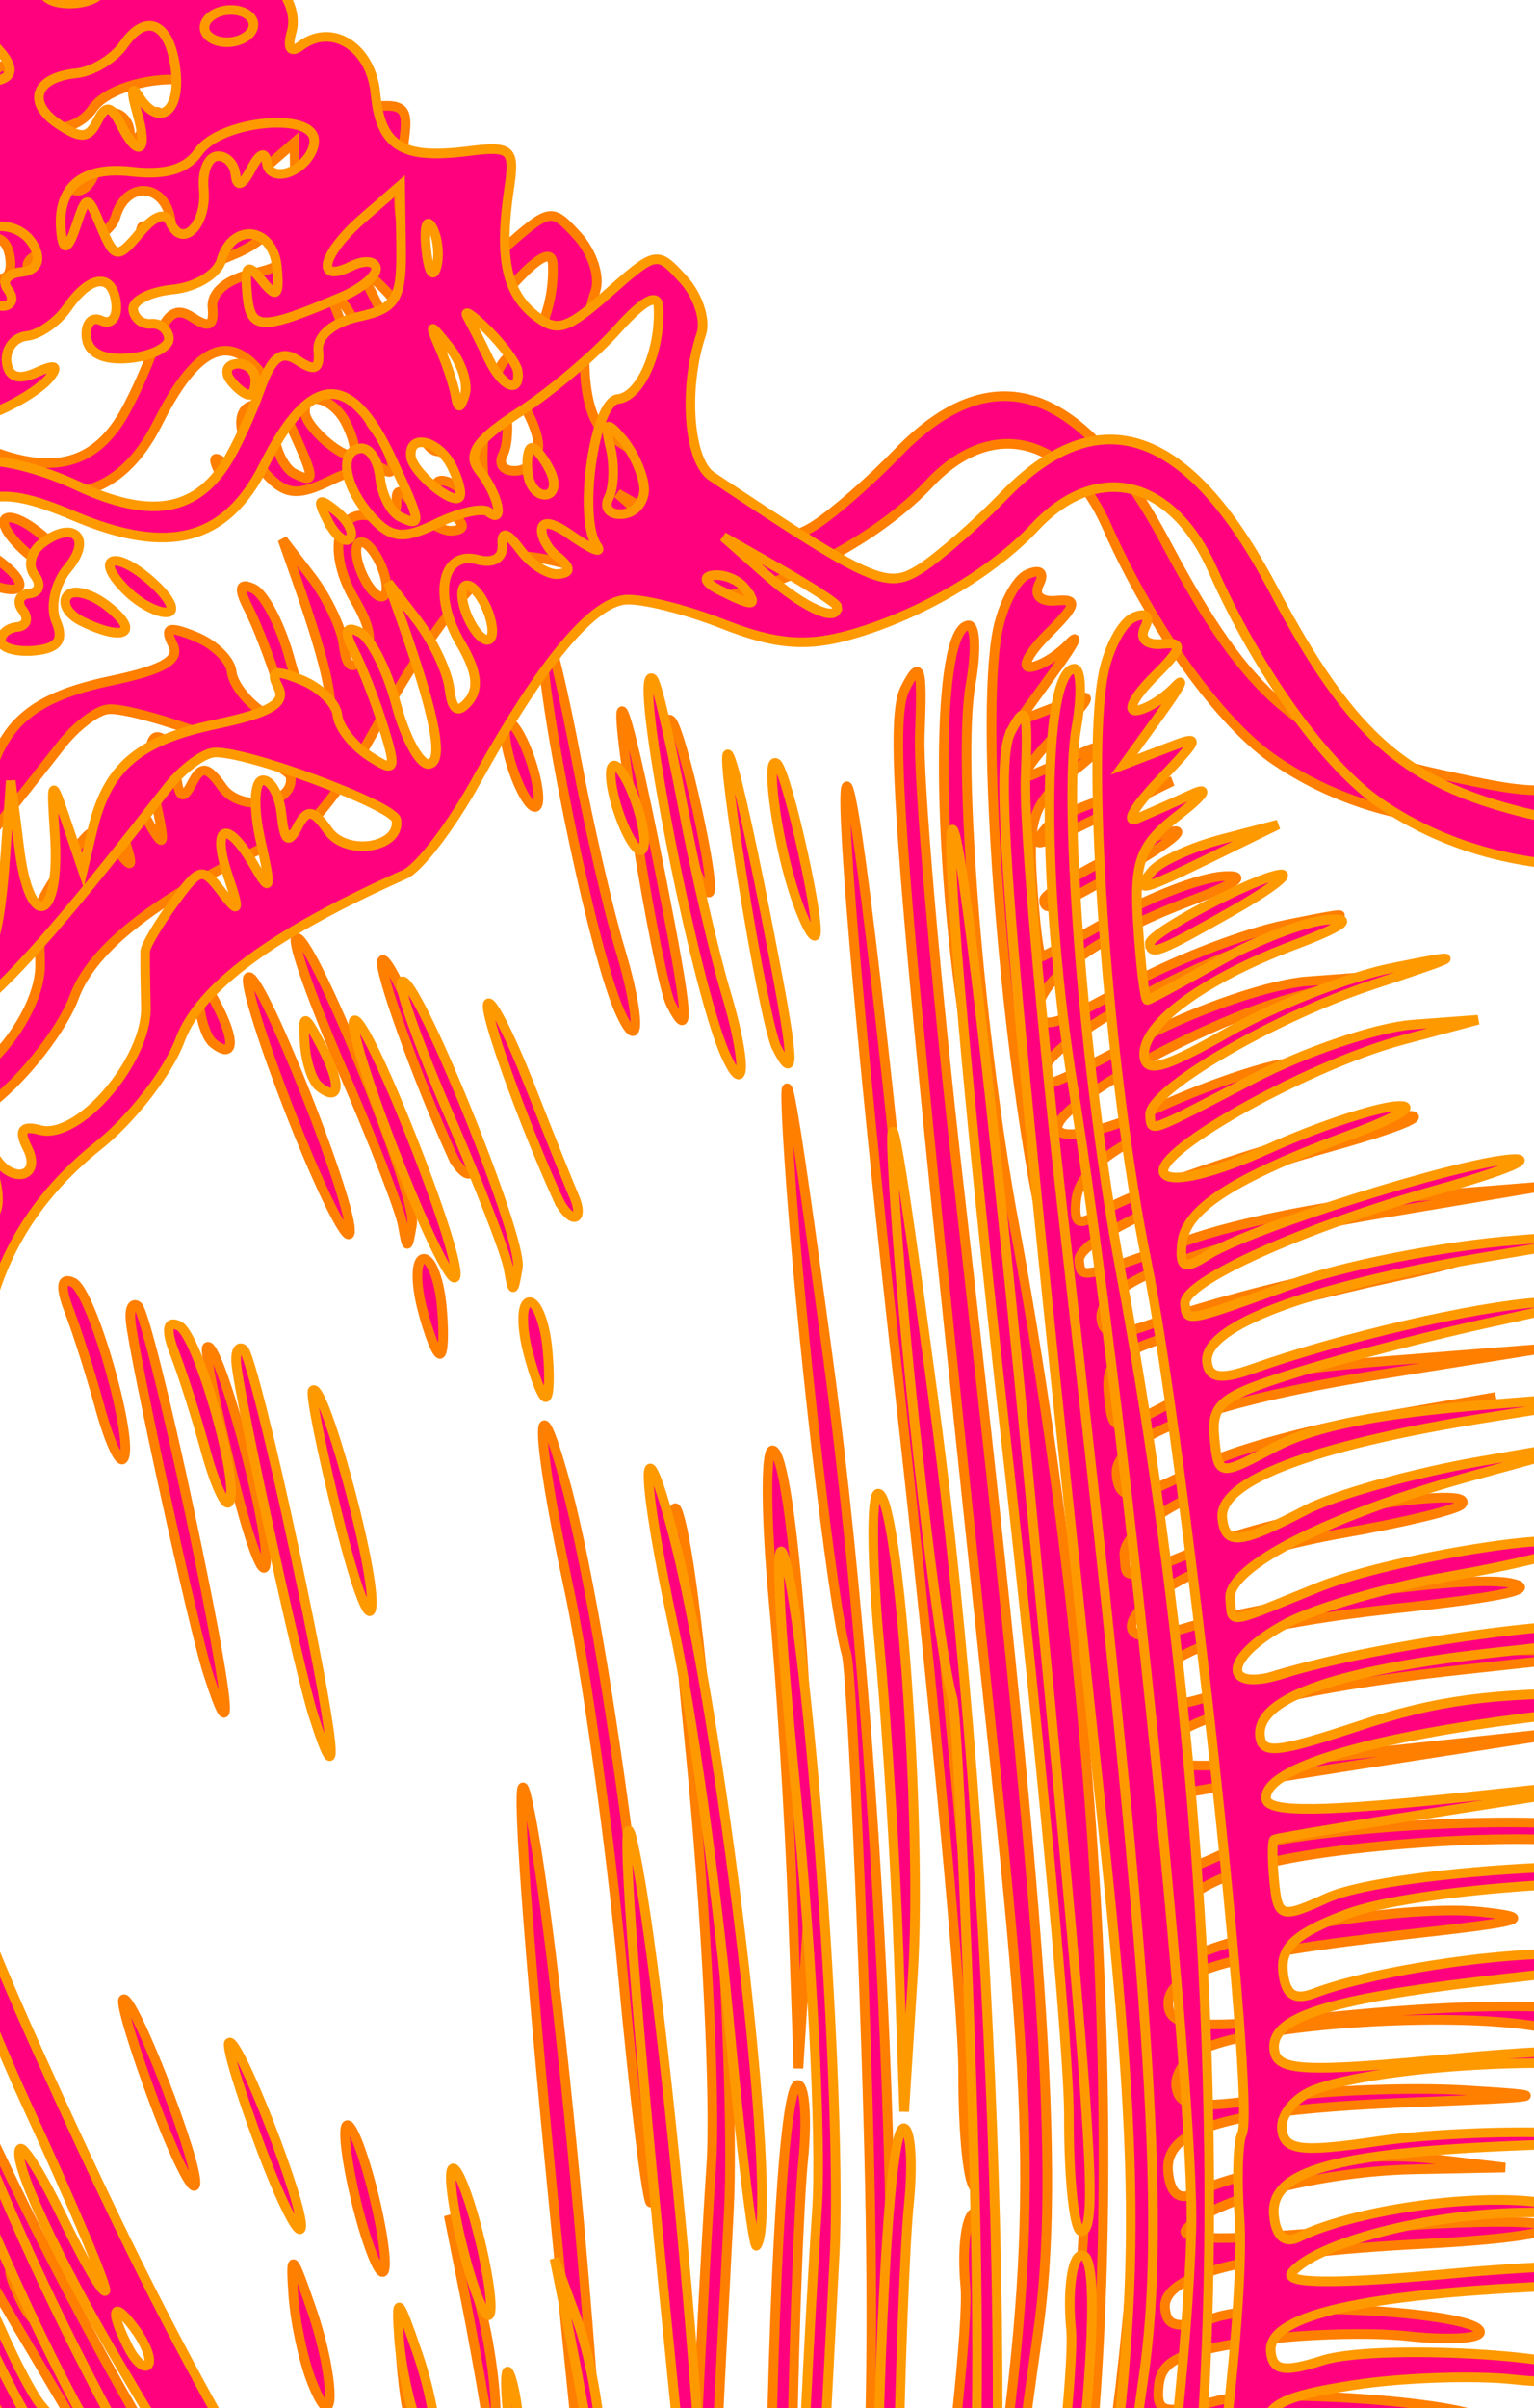 <?xml version="1.0"?><svg width="319.095" height="500.629" xmlns="http://www.w3.org/2000/svg">
 <title>Pink yellow Conch Shell 2</title>
 <g>
  <title>Layer 1</title>
  <path d="m86.866,830.641l-11.429,-17.488l1.005,-39.478c1.777,-69.84 -11.822,-115.7 -47.296,-159.492c-9.419,-11.628 -19.136,-22.662 -21.593,-24.519c-7.499,-5.669 -34.651,-48.644 -49.42,-78.22c-7.681,-15.38 -18.392,-42.326 -23.803,-59.88c-17.19,-55.767 -27.561,-93.687 -27.561,-100.779c0,-14.894 -21.409,-51.169 -41.346,-70.06c-10.961,-10.384 -21.468,-22.841 -23.349,-27.684c-2.934,-7.551 -2.141,-9.963 5.579,-16.964c7.021,-6.368 12.697,-8.162 25.816,-8.162l16.818,0l-7.093,-11.231c-3.901,-6.177 -7.093,-14.168 -7.093,-17.758c0,-8.712 12.809,-19.786 26.054,-22.524c24.613,-5.088 37.324,-38.712 16.562,-43.811c-9.984,-2.452 -20.201,-13.075 -17.179,-17.861c5.298,-8.388 23.244,-14.138 37.567,-12.036c12.537,1.84 15.064,1.124 19.505,-5.523c10.041,-15.03 10.653,-22.668 2.498,-31.164c-6.547,-6.82 -6.98,-8.729 -3.035,-13.38c3.206,-3.78 7.927,-4.898 15.568,-3.684c13.112,2.082 17.868,-4.938 7.898,-11.658c-9.127,-6.152 -3.58,-13.368 10.822,-14.077c11.663,-0.574 17.645,-8.966 9.781,-13.722c-4.649,-2.811 5.496,-14.985 12.487,-14.985c6.012,0 5.793,-3.168 -0.706,-10.196c-4.829,-5.222 -4.539,-6.296 3.332,-12.354c4.741,-3.65 10.15,-10.573 12.019,-15.384c4.08,-10.501 6.783,-10.811 18.127,-2.079c4.765,3.668 11.002,6.669 13.86,6.669c2.858,0 6.268,3.307 7.579,7.347c1.311,4.041 4.415,9.336 6.9,11.767c2.484,2.431 3.555,6.874 2.379,9.872c-1.348,3.437 -0.778,4.63 1.541,3.227c6.956,-4.207 14.516,1.676 14.516,11.295c0,11.094 4.089,14.269 17.884,13.885c9.273,-0.258 9.906,0.442 7.845,8.676c-3.445,13.761 -2.68,21.27 2.704,26.539c4.287,4.196 6.315,3.805 15.782,-3.044c10.728,-7.762 10.921,-7.778 15.77,-1.29c2.699,3.612 3.873,8.862 2.61,11.666c-4.858,10.772 -5.232,25.985 -0.731,29.657c31.374,25.589 34.055,27.092 41.495,23.27c4.061,-2.086 12.42,-8.073 18.575,-13.306c21.71,-18.454 39.484,-10.385 53.76,24.406c13.704,33.393 24.048,44.031 51.514,52.975c21.72,7.073 23.111,7.133 42.568,1.84c31.306,-8.517 38.557,-2.048 50.036,44.643c17.745,72.181 16.819,143.482 -3.181,245.084c-17.178,87.261 -26.914,123.332 -40.141,148.736c-13.914,26.72 -23.748,34.331 -49.179,38.063c-42.061,6.173 -59.471,55.692 -20.713,58.914c26.707,2.22 23.912,22.29 -7.116,51.128c-44.55,41.406 -90.882,50.25 -106.336,20.297c-6.828,-13.232 -18.142,-25.372 -23.645,-25.372c-2.352,0 -6.733,8.627 -9.738,19.173c-10.921,38.338 -15.78,47.698 -29.985,57.767c-7.57,5.366 -16.439,9.756 -19.711,9.756c-3.451,0 -10.748,-7.344 -17.378,-17.488zm20.941,3.953c0,-1.943 -1.533,-2.604 -3.407,-1.471c-1.874,1.134 -3.407,2.723 -3.407,3.531c0,0.809 1.533,1.471 3.407,1.471c1.874,0 3.407,-1.59 3.407,-3.531zm28.035,-22.448c3.565,-7.869 10.955,-31.877 16.421,-53.351c5.467,-21.474 16.647,-61.926 24.845,-89.894c8.198,-27.968 13.929,-50.85 12.734,-50.85c-4.829,0 -45.498,118.644 -51.609,150.558c-5.743,30 -9.92,41.622 -7.607,21.167c2.964,-26.221 30.829,-120.772 45.693,-155.053c14.141,-32.609 37.588,-124.796 43.559,-171.251c3.476,-27.057 2.628,-176.086 -1.363,-239.175c-2.613,-41.32 1.906,-86.41 8.662,-86.41c1.511,0 1.184,5.538 -0.725,12.307c-4.361,15.457 -5.321,73.305 -1.871,112.736c8.634,98.656 3.614,204.408 -13.055,275.094c-1.429,6.059 -1.083,6.97 1.27,3.334c4.849,-7.492 16.925,-62.94 17.313,-79.493c0.187,-7.958 1.182,-15.804 2.213,-17.436c3.557,-5.633 1.958,-144.002 -2.111,-182.623c-4.101,-38.92 -2.583,-103.481 2.87,-122.036c1.582,-5.382 4.922,-10.454 7.423,-11.27c2.717,-0.887 3.589,0.033 2.169,2.284c-1.406,2.225 -0.051,3.767 3.31,3.767c4.517,0 4.032,1.352 -2.354,6.558c-4.424,3.607 -6.435,6.608 -4.466,6.669c1.967,0.061 5.778,-1.765 8.467,-4.057c2.689,-2.293 1.079,0.145 -3.578,5.416l-8.467,9.584l8.518,-2.356c8.284,-2.291 8.237,-2.111 -1.704,6.522c-5.622,4.883 -7.922,8.152 -5.111,7.264c2.811,-0.888 8.178,-2.666 11.926,-3.951c3.749,-1.285 2.251,0.541 -3.326,4.057c-8.709,5.49 -10.214,8.602 -10.65,22.023c-0.278,8.596 -0.098,15.63 0.399,15.63c0.499,0 7.591,-2.968 15.761,-6.596c8.169,-3.628 18.686,-6.495 23.372,-6.371c5.596,0.148 2.934,1.728 -7.764,4.607c-19.525,5.255 -33.125,13.435 -33.125,19.922c0,3.673 4.092,2.908 18.166,-3.398c9.991,-4.476 25.708,-8.903 34.926,-9.838c15.87,-1.61 15.629,-1.445 -4.548,3.114c-21.383,4.831 -48.544,17.428 -48.544,22.515c0,3.568 -1.257,3.882 22.149,-5.553c11.243,-4.532 26.578,-8.1 34.073,-7.928l13.63,0.313l-16.082,2.651c-20.929,3.451 -55.981,19.09 -51.811,23.116c1.905,1.84 10.566,0.53 21.893,-3.309c10.307,-3.494 22.574,-6.302 27.259,-6.241c4.819,0.062 0.523,2.214 -9.889,4.954c-25.416,6.688 -35.82,12.052 -37.225,19.195c-0.975,4.956 -0.035,5.49 5.069,2.874c9.052,-4.638 53.647,-14.066 64.867,-13.713c5.251,0.166 -1.859,2.321 -15.801,4.791c-28.515,5.049 -54.724,13.922 -54.724,18.525c0,3.914 -0.426,3.951 22.699,-1.943c10.816,-2.757 31.917,-4.78 47.018,-4.507l27.395,0.494l-34.227,2.377c-37.127,2.578 -59.478,8.593 -59.478,16.005c0,3.46 2.464,4.083 9.37,2.372c18.619,-4.611 47.135,-8.358 60.482,-7.947c9.991,0.307 7.586,1.109 -9.009,3.004c-12.452,1.423 -31.235,4.333 -41.741,6.467c-16.902,3.434 -19.102,4.819 -19.102,12.026c0,8.066 0.119,8.096 12.342,3.098c8.576,-3.506 22.355,-4.862 45.148,-4.444l32.807,0.603l-34.074,2.091c-36.181,2.22 -56.223,7.698 -56.223,15.369c0,5.855 3.039,5.863 17.473,0.041c6.319,-2.55 22.99,-5.491 37.046,-6.538l25.555,-1.903l-27.07,4.656c-30.685,5.278 -53.005,13.952 -53.005,20.596c0,5.418 -1.826,5.471 18.43,-0.542c15.651,-4.646 56.462,-7.118 52.433,-3.176c-1.006,0.984 -12.264,2.575 -25.019,3.535c-12.755,0.96 -28.288,3.829 -34.518,6.377c-13.955,5.706 -15.377,13.279 -1.957,10.426c18.284,-3.888 60.619,-5.795 69.773,-3.144c6.351,1.84 -1.195,2.791 -23.852,3.008c-34.414,0.329 -51.884,4.534 -51.884,12.493c0,3.947 3.144,3.927 21.093,-0.132c16.085,-3.635 28.018,-4.052 50.259,-1.751l29.167,3.017l-36.59,0.392c-38.839,0.416 -63.926,4.982 -63.934,11.636c-0.003,2.972 11.474,3.938 43.445,3.653l43.45,-0.387l-42.594,2.423c-23.426,1.333 -42.976,2.631 -43.445,2.887c-0.468,0.256 -0.852,4.138 -0.852,8.627c0,7.675 0.63,7.949 10.531,4.571c14.16,-4.831 77.044,-1.834 82.493,3.931c3.281,3.471 2.742,3.855 -2.726,1.947c-13.441,-4.686 -61.284,-6.079 -75.815,-2.206c-10.983,2.926 -14.482,5.493 -14.482,10.624c0,4.837 1.7,6.303 5.963,5.146c13.807,-3.747 44.415,-5.047 57.075,-2.422c11.637,2.412 9.335,2.882 -15.759,3.208c-37.77,0.494 -50.687,3.034 -50.682,9.971c0.003,4.672 5.284,5.438 38.334,5.558c22.525,0.082 42.389,1.839 48.173,4.261c15.018,6.289 8.944,7.633 -9.691,2.145c-16.755,-4.934 -55.061,-6.473 -69.152,-2.778c-4.216,1.106 -7.669,4.461 -7.672,7.457c-0.006,4.519 3.332,5.284 19.592,4.492c10.78,-0.525 28.799,0.513 40.044,2.304c18.67,2.976 17.737,3.102 -10.769,1.457c-38.694,-2.232 -52.268,0.231 -52.268,9.485c0,4.361 1.661,6.137 4.675,5.006c11.584,-4.351 35.827,-5.562 49.844,-2.492l15.333,3.359l-18.741,-1.465c-19.67,-1.538 -42.783,2.16 -48.505,7.759c-2.23,2.181 8.931,3.359 32.859,3.467c19.929,0.091 38.557,1.437 41.396,2.99c2.982,1.634 -7.763,2.222 -25.469,1.393c-36.691,-1.716 -54.8,0.968 -54.8,8.12c0,3.98 2.333,4.615 10.504,2.858c11.348,-2.439 54.238,4.18 54.238,8.37c0,1.404 -6.723,1.149 -14.939,-0.566c-8.216,-1.715 -23.152,-2.658 -33.19,-2.097c-14.748,0.826 -18.488,2.236 -19.482,7.348c-1.086,5.582 0.286,6.085 11.652,4.281c11.81,-1.875 58.257,6.595 54.786,9.991c-0.781,0.764 -11.315,-0.396 -23.411,-2.577c-23.979,-4.324 -46.972,-1.903 -46.972,4.946c0,3.166 3.425,3.737 12.777,2.13c12.698,-2.181 53.878,6.402 65.383,13.628c4.363,2.741 4.401,3.064 0.21,1.798c-46.618,-14.091 -74.97,-14.625 -82.123,-1.547c-3.66,6.691 -3.233,6.918 9.329,4.962c8.431,-1.314 22.351,0.317 38.719,4.534c14.056,3.622 19.422,5.77 11.926,4.771c-36.174,-4.818 -48.44,-5.237 -57.074,-1.954c-16.136,6.137 -10.372,9.51 18.816,11.009c29.058,1.492 53.44,9.752 56.435,19.118c1.012,3.164 -1.894,2.353 -8.79,-2.453c-12.751,-8.885 -39.149,-14.672 -60.709,-13.307c-19.18,1.214 -25.666,9.368 -7.452,9.368c11.724,0 50.973,11.198 60.477,17.253c3.945,2.514 3.556,2.77 -1.704,1.12c-47.592,-14.919 -73.26,-18.435 -73.26,-10.037c0,3.566 3.67,4.988 12.779,4.953c12.277,-0.045 60.108,13.197 57.363,15.883c-0.734,0.719 -11.611,-1.8 -24.171,-5.597c-23.401,-7.073 -49.378,-9.178 -49.378,-4.002c0,1.596 9.542,4.738 21.205,6.983c19.719,3.797 57.49,19.624 47.66,19.972c-2.417,0.085 -10.161,-2.723 -17.209,-6.241c-13.253,-6.617 -47.957,-14.18 -52.489,-11.439c-6.404,3.872 -1.493,7.832 9.716,7.832c12.439,0 58.086,18.938 54.383,22.561c-1.105,1.082 -7.741,-1.187 -14.748,-5.039c-16.133,-8.871 -43.175,-15.628 -50.915,-12.722c-5.071,1.905 -5.204,2.677 -0.914,5.331c2.758,1.707 8.932,3.127 13.719,3.155c7.791,0.045 40.705,17.469 40.705,21.548c0,0.9 -8.775,-2.818 -19.499,-8.263c-21.275,-10.802 -39.921,-12.923 -43.067,-4.899c-1.434,3.659 0.426,5.002 6.929,5.002c10.213,0 38.599,12.978 38.599,17.647c0,1.72 -3.56,0.844 -7.913,-1.947c-4.352,-2.79 -14.439,-6.987 -22.416,-9.326c-12.244,-3.59 -14.985,-3.508 -17.591,0.523c-4.797,7.417 -4.143,8.132 11.29,12.356c7.965,2.18 18.315,7.01 23.001,10.732c9.173,7.289 7.474,6.866 -18.287,-4.552c-12.494,-5.537 -22.671,-5.399 -22.545,0.307c0.033,1.432 8.512,6.186 18.843,10.563c10.332,4.377 18.026,8.7 17.101,9.607c-0.926,0.906 -6.954,-0.799 -13.395,-3.79c-12.984,-6.03 -26.014,-7.161 -26.014,-2.261c0,1.748 5.228,5.606 11.616,8.573c6.389,2.967 14.439,8.605 17.89,12.529l6.273,7.136l-10.223,-6.252c-5.622,-3.437 -13.563,-8.357 -17.644,-10.933c-6.672,-4.209 -7.804,-3.985 -11.195,2.214c-3.121,5.708 -2.778,6.896 1.99,6.896c7.113,0 28.553,15.619 28.553,20.8c0,2.083 -4.216,-0.074 -9.37,-4.797c-5.154,-4.721 -12.691,-9.565 -16.75,-10.763c-13.161,-3.883 -11.612,3.713 2.638,12.941c7.637,4.946 12.895,9.963 11.685,11.148c-1.212,1.186 -3.268,0.547 -4.573,-1.418c-1.303,-1.965 -5.984,-5.437 -10.403,-7.715c-11.929,-6.152 -16.688,0.728 -5.476,7.917c10.403,6.67 9.141,11.158 -1.337,4.754c-8.288,-5.065 -9.104,-4.414 -11.786,9.396c-1.813,9.333 -0.762,11.336 8.88,16.924c6.016,3.486 13.238,10.726 16.049,16.09c12.784,24.39 30.737,28.992 57.801,14.818l8.234,-4.312l-12.574,-9.87c-6.915,-5.429 -12.573,-11.531 -12.573,-13.559c0,-2.028 5.973,2.019 13.273,8.996c10.24,9.785 14.954,12.161 20.632,10.397c4.048,-1.257 6.774,-4.034 6.058,-6.172c-1.299,-3.872 -19.566,-17.149 -27.348,-19.876c-2.253,-0.789 -3.239,-2.356 -2.19,-3.479c1.048,-1.124 9.865,3.086 19.592,9.356c11.949,7.701 17.687,9.877 17.687,6.709c0,-2.579 -5.723,-8.495 -12.716,-13.146c-6.995,-4.651 -11.184,-8.457 -9.31,-8.457c1.874,0 9.033,3.741 15.909,8.313c6.876,4.572 14.595,7.526 17.157,6.565c6.101,-2.292 15.232,-17.687 16.735,-28.215c1.034,-7.248 -0.245,-8.472 -9.802,-9.375c-13.581,-1.283 -24.79,-14.22 -24.773,-28.587c0.028,-22.896 22.752,-42.51 55.046,-47.516c30.827,-4.779 46.602,-35.836 65.722,-129.398c6.65,-32.537 12.883,-60.413 13.852,-61.947c4.549,-7.202 12.27,-79.288 12.495,-116.645c0.291,-48.375 -4.774,-89.386 -14.826,-120.041c-9.255,-28.221 -14.89,-34.535 -28.298,-31.706c-37.378,7.886 -66.248,3.238 -87.239,-14.046c-10.615,-8.74 -22.959,-29.914 -30.201,-51.807c-6.542,-19.771 -21.741,-25.087 -35.97,-12.58c-9.736,8.557 -25.501,15.836 -40.105,18.517c-9.558,1.755 -15.948,0.613 -26.395,-4.716c-7.582,-3.867 -16.516,-7.031 -19.857,-7.031c-7.076,0 -18.885,11.802 -34.427,34.404c-6.075,8.835 -13.585,16.91 -16.687,17.944c-28.534,9.505 -44.792,19.207 -49.924,29.791c-3.038,6.265 -11.568,15.305 -18.957,20.09c-15.987,10.353 -25.597,24.591 -28.904,42.821c-1.331,7.335 -6.186,24.592 -10.789,38.346c-10.853,32.428 -9.196,51.95 8.962,105.58c18.053,53.318 29.154,80.007 56.351,135.48c12.402,25.297 28.657,63.56 36.122,85.029l13.572,39.036l-1.525,-36.679c-0.839,-20.173 -3.926,-53.185 -6.86,-73.359c-5.595,-38.47 -6.35,-47.064 -3.922,-44.689c4.345,4.252 16.641,110.546 17.008,147.025c0.234,23.274 1.67,43.532 3.191,45.016c1.521,1.484 2.251,-23.936 1.623,-56.492c-1.064,-55.117 0.808,-71.001 5.987,-50.804c1.182,4.609 1.395,13.236 0.473,19.173c-0.922,5.937 -0.272,13.421 1.443,16.63c1.716,3.209 1.868,5.835 0.338,5.835c-1.53,0 -2.969,15.381 -3.199,34.179l-0.417,34.179l4.389,-32.681c2.414,-17.975 5.549,-33.73 6.967,-35.012c1.418,-1.282 1.418,5.171 -0,14.342c-1.418,9.17 -3.673,42.181 -5.012,73.359c-1.338,31.177 -2.694,48.246 -3.013,37.929c-0.745,-24.098 -3.948,-39.597 -8.185,-39.597c-1.84,0 -2.632,1.876 -1.76,4.169c0.872,2.292 -0.15,18.557 -2.273,36.144c-2.122,17.587 -3.056,35.137 -2.074,39c0.982,3.863 7.144,12.986 13.693,20.273c13.813,15.368 17.622,14.166 28.053,-8.857zm75.891,-27.372c-1.157,-1.834 -0.482,-3.334 1.503,-3.334c1.984,0 3.609,1.5 3.609,3.334c0,1.834 -0.676,3.334 -1.503,3.334c-0.826,0 -2.45,-1.5 -3.609,-3.334zm8.728,-7.562c-8.182,-9.864 -8.193,-9.957 -0.659,-6.012c4.208,2.204 8.521,6.225 9.583,8.935c3.385,8.633 -0.354,7.407 -8.923,-2.923zm-94.272,-11.61c1.011,-16.669 -2.612,-24.077 -5.709,-11.672c-2.943,11.793 1.537,-48.062 4.805,-64.188c4.645,-22.922 15.948,-104.39 21.746,-156.72c6.608,-59.646 12.809,-98.204 15.531,-96.556c1.256,0.758 0.986,7.789 -0.597,15.624c-1.584,7.833 -5.128,33.75 -7.877,57.591c-7.912,68.645 -19.025,149.986 -23.938,175.221c-2.482,12.75 -3.158,23.18 -1.502,23.18c1.657,0 3.024,-2.626 3.039,-5.835c0.015,-3.209 6.202,-32.094 13.749,-64.189c21.032,-89.436 26.506,-125.211 31.836,-208.07c2.701,-41.997 4.458,-78.76 3.903,-81.695c-1.931,-10.214 -2.979,-68.921 -1.85,-103.703c0.884,-27.252 1.765,-18.015 3.975,41.681c3.594,97.045 -5.774,238.588 -19.2,290.1c-8.611,33.039 -32.468,138.506 -32.811,145.049c-0.41,7.839 -0.609,7.74 -3.325,-1.667c-2.527,-8.752 -2.695,-8.336 -1.337,3.336c0.852,7.335 1.677,15.588 1.83,18.339c0.154,2.751 3.083,-4.001 6.508,-15.005c3.425,-11.004 14.633,-43.265 24.906,-71.691c10.274,-28.426 19.786,-58.437 21.14,-66.69c1.353,-8.253 5.553,-27.009 9.333,-41.681c17.824,-69.192 20.089,-89.294 19.356,-171.725c-1.672,-187.878 -1.243,-218.263 3.183,-225.077c3.701,-5.699 3.998,-4.243 2.037,10.003c-1.261,9.17 -1.727,51.184 -1.036,93.366c2.591,157.978 1.17,207.263 -6.92,240.082c-4.068,16.506 -11.309,48.016 -16.091,70.023c-8.497,39.11 -16.909,66.22 -45.316,146.038c-7.7,21.634 -15.446,47.143 -17.215,56.686l-3.215,17.352l1.062,-17.505zm150.285,-16.119c-10.172,-8.334 -10.177,-8.355 -1.04,-4.429c5.051,2.17 9.987,5.992 10.967,8.494c2.309,5.887 2.129,5.813 -9.928,-4.065zm-105.63,-8.057c-1.157,-1.834 -0.482,-3.334 1.503,-3.334c1.984,0 3.609,1.5 3.609,3.334c0,1.834 -0.676,3.334 -1.503,3.334c-0.826,0 -2.45,-1.5 -3.609,-3.334zm109.038,-3.334c-1.158,-1.834 -0.482,-3.334 1.502,-3.334c1.985,0 3.609,1.5 3.609,3.334c0,1.834 -0.675,3.334 -1.502,3.334c-0.826,0 -2.45,-1.5 -3.609,-3.334zm-121.879,-106.97c1.205,-4.509 2.749,-6.021 3.6,-3.524c0.819,2.406 -0.13,5.959 -2.11,7.898c-2.529,2.474 -2.973,1.172 -1.49,-4.374zm-39.566,-11.869c-0.224,-7.592 1.798,-25.598 4.494,-40.014c2.697,-14.416 7.342,-43.467 10.324,-64.558c2.983,-21.09 7.293,-49.601 9.581,-63.354c2.286,-13.755 4.108,-52.769 4.046,-86.697c-0.064,-36.21 0.933,-56.179 2.416,-48.35c3.422,18.071 0.923,114.114 -3.775,145.05c-2.089,13.755 -7.018,46.766 -10.954,73.359c-12.119,81.889 -15.663,100.463 -16.132,84.564zm205.741,8.801c-1.158,-1.834 -0.572,-3.334 1.302,-3.334c1.873,0 4.355,1.5 5.514,3.334c1.157,1.834 0.572,3.334 -1.302,3.334c-1.874,0 -4.355,-1.5 -5.514,-3.334zm-161.852,-8.131c0,-1.416 6.901,-30.262 15.334,-64.103c8.433,-33.841 15.333,-67.355 15.333,-74.478c0,-7.123 1.388,-13.788 3.084,-14.814c6.355,-3.844 -2.613,45.558 -20.849,114.843c-9.101,34.579 -12.902,45.935 -12.902,38.551zm168.668,-1.872c-4.494,-1.89 -5.075,-2.928 -1.705,-3.049c2.811,-0.101 7.412,1.271 10.223,3.049c6.229,3.939 0.848,3.939 -8.518,0zm3.407,-10.003c-4.494,-1.89 -5.075,-2.928 -1.704,-3.05c2.811,-0.101 7.411,1.272 10.222,3.05c6.229,3.939 0.848,3.939 -8.518,0zm13.83,-5.108c-3.638,-2.693 -4.975,-4.896 -2.973,-4.896c2.003,0 5.551,2.251 7.884,5.003c5.306,6.256 3.637,6.22 -4.911,-0.106zm-272.885,-17.059c-1.229,-7.065 -5.161,-27.637 -8.738,-45.717c-3.577,-18.079 -6.348,-35.334 -6.158,-38.346c0.479,-7.558 12.714,46.377 16.523,72.834c3.358,23.33 2.049,32.366 -1.627,11.23zm20.961,-20.244c-1.171,-8.364 -1.872,-23.624 -1.557,-33.914c0.444,-14.488 0.825,-15.699 1.69,-5.369c3.167,37.787 5.277,49.266 8.22,44.715c2.501,-3.867 3.051,-3.729 3.094,0.776c0.029,3.013 -2.056,6.27 -4.633,7.239c-3.392,1.273 -5.273,-2.439 -6.815,-13.447zm248.316,12.401c-4.295,-1.807 -4.925,-2.866 -1.704,-2.866c2.811,0 8.178,1.29 11.926,2.866c4.295,1.807 4.925,2.865 1.704,2.865c-2.811,0 -8.178,-1.289 -11.926,-2.865zm15.333,-6.669c-3.071,-1.943 -3.491,-3.254 -1.053,-3.283c2.232,-0.029 5.006,1.449 6.164,3.283c2.615,4.139 1.436,4.139 -5.111,0zm3.407,-21.675c-4.685,-2.62 -6.895,-4.819 -4.911,-4.883c1.985,-0.065 6.585,2.085 10.223,4.777c8.413,6.227 5.725,6.281 -5.312,0.106zm-253.929,-101.028c0.045,-56.146 1.12,-88.067 2.605,-77.324c3.981,28.804 2.547,167.827 -1.774,172.056c-0.499,0.488 -0.872,-42.141 -0.831,-94.732zm-18.05,52.31c-0.338,-6.621 -1.357,-19.375 -2.266,-28.342l-1.652,-16.304l3.493,13.337c1.921,7.336 2.941,20.09 2.266,28.343c-1.083,13.232 -1.3,13.583 -1.842,2.966zm-16.723,-12.969c0,-8.253 0.665,-11.629 1.477,-7.504c0.812,4.127 0.812,10.879 0,15.006c-0.812,4.126 -1.477,0.749 -1.477,-7.502zm-18.908,0c-1.304,-4.585 -2.238,-12.838 -2.075,-18.34c0.269,-9.106 0.58,-8.816 3.465,3.241c3.601,15.049 2.378,28.341 -1.389,15.099zm13.024,-35.164c-1.303,-8.506 -1.603,-16.216 -0.666,-17.132c0.937,-0.917 2.77,5.292 4.074,13.798c1.303,8.505 1.603,16.215 0.666,17.131c-0.937,0.918 -2.77,-5.292 -4.074,-13.797zm128.084,-15.688c1.335,-13.295 1.611,-77.442 0.614,-142.548c-0.998,-65.106 -0.497,-121.645 1.112,-125.643c1.703,-4.232 2.891,47.312 2.846,123.375c-0.09,149.422 -0.589,168.991 -4.312,168.991c-1.479,0 -1.595,-10.879 -0.26,-24.175zm-68.46,-27.763c0.11,-27.369 -1.451,-63.855 -3.47,-81.077c-3.669,-31.31 -2.716,-45.47 1.439,-21.399c6.577,38.095 8.836,144.94 3.188,150.826c-0.745,0.777 -1.266,-20.98 -1.157,-48.351zm194.997,46.589c1.132,-1.108 4.071,-1.227 6.531,-0.263c2.718,1.065 1.911,1.854 -2.059,2.015c-3.592,0.145 -5.604,-0.643 -4.472,-1.751zm-294.532,-28.709c-3.08,-11.529 -5.069,-21.497 -4.42,-22.153c1.843,-1.862 12.471,35.919 11.175,39.725c-0.635,1.864 -3.675,-6.043 -6.755,-17.572l0,0zm136.056,-27.63c1.144,-18.339 2.148,-47.224 2.231,-64.188c0.083,-16.964 1.331,-30.844 2.774,-30.844c4.233,0 2.512,69.206 -2.489,100.034l-4.597,28.343l2.082,-33.345zm226.626,-47.03c1.132,-1.108 4.071,-1.227 6.531,-0.262c2.718,1.064 1.911,1.854 -2.059,2.014c-3.592,0.145 -5.604,-0.643 -4.472,-1.751zm-343.018,-13.585c-2.099,-9.866 -8.794,-66.015 -8.842,-74.152c-0.015,-2.598 0.798,-3.916 1.807,-2.928c1.009,0.987 3.927,20.368 6.483,43.07c4.488,39.846 4.71,53.563 0.552,34.01zm342.095,2.263c-6.849,-2.147 -7.182,-2.689 -1.704,-2.768c3.748,-0.054 9.882,1.191 13.629,2.768c8.684,3.651 -0.275,3.651 -11.926,0zm3.407,-10.003c-7.018,-2.2 -7.318,-2.72 -1.704,-2.951c3.748,-0.155 9.114,1.173 11.926,2.951c5.971,3.775 1.826,3.775 -10.222,0zm-336.201,-31.676c-2.188,-14.671 -3.472,-27.169 -2.853,-27.774c2.242,-2.194 8.969,36.25 7.914,45.229c-0.603,5.133 -2.845,-2.6 -5.06,-17.455zm319.977,16.046c3.257,-0.835 9.391,-0.866 13.629,-0.068c4.239,0.797 1.572,1.48 -5.923,1.518c-7.497,0.037 -10.964,-0.616 -7.706,-1.45zm6.925,-16.396c1.132,-1.108 4.07,-1.227 6.531,-0.263c2.718,1.065 1.911,1.854 -2.059,2.015c-3.592,0.145 -5.604,-0.643 -4.472,-1.751zm-353.136,-17.047c-1.186,-6.939 -3.165,-16.227 -4.398,-20.64c-1.476,-5.281 -1.003,-7.274 1.383,-5.832c3.747,2.266 9.608,34.745 6.771,37.522c-0.88,0.861 -2.57,-4.112 -3.755,-11.05zm358.111,6.871c2.307,-0.913 6.906,-0.969 10.222,-0.124c3.316,0.846 1.428,1.593 -4.195,1.661c-5.622,0.069 -8.335,-0.623 -6.027,-1.537zm0,-10.003c2.307,-0.914 6.906,-0.97 10.222,-0.124c3.316,0.846 1.428,1.593 -4.195,1.661c-5.622,0.067 -8.335,-0.623 -6.027,-1.537zm-289.441,-11.151c-0.825,-5.502 -0.232,-10.003 1.317,-10.003c1.549,0 2.817,4.501 2.817,10.003c0,5.502 -0.593,10.003 -1.317,10.003c-0.724,0 -1.992,-4.501 -2.817,-10.003zm-22.885,-41.534c-4.494,-15.68 -7.376,-29.288 -6.404,-30.239c2.369,-2.318 17.511,50.129 15.867,54.957c-0.71,2.084 -4.969,-9.038 -9.463,-24.718zm20.599,24.2c-0.217,-3.115 -4.341,-17.885 -9.163,-32.823c-4.822,-14.938 -8.053,-27.859 -7.18,-28.713c2.682,-2.625 19.922,55.327 18.28,61.45c-1.425,5.314 -1.571,5.32 -1.937,0.086zm284.977,1.788c2.343,-0.926 6.176,-0.926 8.518,0c2.343,0.924 0.426,1.682 -4.259,1.682c-4.686,0 -6.602,-0.757 -4.259,-1.682zm-273.374,-15.298c-5.845,-17.186 -11.714,-40.57 -10.485,-41.773c0.82,-0.802 3.986,7.331 7.037,18.073c3.05,10.743 6.16,21.407 6.91,23.7c0.75,2.293 0.597,4.168 -0.34,4.168c-0.937,0 -2.342,-1.875 -3.121,-4.168zm37.68,-26.198c-5.17,-15.074 -11.644,-83.809 -7.479,-79.393c0.722,0.764 2.321,12.643 3.556,26.398c1.234,13.755 3.578,31.761 5.208,40.014c2.845,14.404 2.029,22.645 -1.285,12.982zm10.667,-0.69c-1.007,-2.568 -2.666,-18.763 -3.689,-35.989c-2.238,-37.714 0.081,-32.859 4.151,8.693c2.968,30.307 2.876,35.807 -0.462,27.296zm-95.555,-1.176c-1.249,-1.223 -2.174,-5.349 -2.056,-9.17c0.199,-6.388 0.479,-6.304 3.481,1.04c3.337,8.164 2.645,12.113 -1.425,8.13zm174.914,-12.737c0,-2.123 23.557,-11.737 28.528,-11.642c2.113,0.04 -2.842,3.041 -11.01,6.669c-15.844,7.036 -17.517,7.51 -17.517,4.973zm-72.833,-18.801c-2.393,-11.704 -2.863,-28.106 -0.745,-25.981c2.023,2.031 6.161,36.401 4.382,36.401c-0.829,0 -2.466,-4.689 -3.637,-10.42zm74.814,3.814c1.839,-1.8 8.662,-4.119 15.163,-5.155l11.819,-1.883l-13.629,5.105c-16.11,6.033 -17.792,6.276 -13.353,1.933zm-109.071,-21.975c-1.253,-4.887 -1.512,-9.635 -0.576,-10.552c0.938,-0.917 2.73,2.331 3.983,7.218c1.253,4.887 1.511,9.635 0.575,10.552c-0.937,0.917 -2.73,-2.331 -3.982,-7.218zm-43.473,627.405c-0.069,-11.764 0.834,-22.91 2.008,-24.769c5.049,-7.994 2.317,-60.121 -4.659,-88.889c-8.546,-35.245 -23.258,-80.558 -29.23,-90.031c-2.313,-3.668 -5.983,-12.164 -8.157,-18.88c-2.174,-6.716 -7.714,-15.893 -12.311,-20.392c-4.597,-4.499 -13.125,-18.51 -18.951,-31.136c-5.826,-12.627 -14.824,-31.96 -19.995,-42.964c-10.763,-22.902 -18.434,-44.826 -16.386,-46.831c0.769,-0.752 4.169,6.174 7.556,15.391c3.387,9.218 6.642,16.286 7.234,15.708c0.592,-0.579 -5.097,-18.782 -12.64,-40.451c-7.544,-21.67 -15.94,-53.155 -18.659,-69.968c-5.879,-36.356 -17.524,-75.39 -33.662,-112.836c-6.476,-15.026 -11.156,-27.925 -10.4,-28.664c0.756,-0.74 3.055,1.729 5.11,5.486c2.203,4.028 5.792,6.058 8.747,4.948c5.427,-2.038 6.389,-0.17 22.561,43.784c5.393,14.656 9.851,30.412 9.908,35.012c0.091,7.319 0.54,7.631 3.596,2.495c4.018,-6.753 -2.879,-37.17 -14.015,-61.804c-3.742,-8.278 -6.237,-15.607 -5.545,-16.285c2.854,-2.793 9.008,8.733 16.883,31.62c4.596,13.354 9.066,24.977 9.935,25.827c4.219,4.129 -0.923,-25.668 -7.222,-41.846c-3.927,-10.087 -7.141,-19.765 -7.142,-21.507c-0.003,-6.253 5.949,3.253 11.999,19.162c7.515,19.759 14.344,16.19 7.3,-3.815c-2.681,-7.616 -3.671,-13.846 -2.199,-13.846c1.472,0 4.319,4.614 6.328,10.254c4.08,11.452 10.798,10.601 8.582,-1.087c-0.782,-4.125 -0.51,-5.624 0.604,-3.331c3,6.173 9.353,5.063 6.895,-1.205c-1.502,-3.829 -0.641,-4.822 2.997,-3.456c7.731,2.903 23.565,-12.218 24.381,-23.284c0.388,-5.263 0.83,-10.464 0.982,-11.559c0.152,-1.095 3.217,-5.309 6.811,-9.364c6.186,-6.98 6.734,-7.052 10.269,-1.344c3.114,5.027 3.382,4.505 1.615,-3.14c-2.557,-11.061 0.927,-12.093 5.632,-1.667c2.807,6.22 3.116,5.365 1.808,-5.002c-0.868,-6.877 -0.14,-12.504 1.616,-12.504c1.756,0 3.217,3.376 3.245,7.503c0.038,5.535 0.828,6.305 3.009,2.934c2.403,-3.712 3.591,-3.459 6.341,1.349c3.249,5.682 14.615,5.012 14.317,-0.844c-0.158,-3.109 -30.401,-17.75 -36.497,-17.668c-2.343,0.031 -6.943,2.872 -10.222,6.313c-43.359,45.487 -50.894,50.43 -76.868,50.43c-8.196,0 -22.428,-2.235 -31.628,-4.966c-9.2,-2.731 -20.637,-4.982 -25.416,-5.002c-18.277,-0.076 -22.664,16.991 -7.771,30.227l9.097,8.084l-5.689,-8.245c-3.128,-4.535 -5.688,-9.595 -5.688,-11.245c0,-5.957 10.734,5.888 15.91,17.557c2.912,6.565 5.983,10.163 6.825,7.994c0.842,-2.168 -0.976,-8.685 -4.039,-14.481c-5.683,-10.755 -5.265,-16.848 0.63,-9.167c12.828,16.716 35.634,97.207 47.498,167.638c7.54,44.758 27.293,101.456 52.278,150.05c11.315,22.008 20.579,40.908 20.587,42c0.041,5.813 -18.723,0.087 -23.411,-7.143l-5.306,-8.181l7.985,6.669c7.749,6.472 7.702,6.126 -1.574,-11.67c-5.258,-10.087 -12.353,-22.322 -15.768,-27.191c-8.351,-11.905 -7.831,-20.044 0.607,-9.488c9.047,11.318 8.496,6.36 -1.42,-12.791c-14.863,-28.703 -31.613,-81.502 -39.312,-123.922c-10.904,-60.075 -18.095,-92.269 -19.623,-87.845c-0.732,2.119 1.048,12.839 3.957,23.822c6.332,23.912 6.403,25.076 1.348,22.02c-2.83,-1.711 -3.31,0.698 -1.704,8.556c1.23,6.016 2.259,14.127 2.288,18.025c0.043,5.897 0.649,6.247 3.609,2.083c2.586,-3.637 2.95,-1.105 1.332,9.286c-1.252,8.041 -0.743,16.057 1.165,18.339c1.864,2.23 3.087,11.555 2.719,20.725c-0.795,19.773 13.338,67.519 28.647,96.78c14.006,26.77 21.564,39.541 24.777,41.868c1.469,1.064 1.841,4.064 0.826,6.669c-1.025,2.63 7.924,18.241 20.134,35.124c12.089,16.714 26.888,41.131 32.887,54.26c5.999,13.131 11.476,23.316 12.171,22.637c2.19,-2.143 -26.139,-66.018 -34.829,-78.533c-9.692,-13.958 -10.233,-16.768 -3.027,-15.734c5.982,0.859 18.812,19.897 20.342,30.183c0.558,3.748 5.846,18.772 11.752,33.386c5.906,14.614 9.969,29.447 9.029,32.964c-0.94,3.517 0.847,13.319 3.972,21.78c4.396,11.907 5.681,27.261 5.683,67.903c0.001,28.886 1.074,52.519 2.385,52.519c1.311,0 2.327,-9.626 2.257,-21.389l-0,0zm-114.741,-315.597c-4.405,-11.117 -7.233,-20.971 -6.285,-21.898c0.948,-0.928 3.609,4.042 5.914,11.042c2.305,7 5.287,14.229 6.625,16.062c4.193,5.743 6.798,15.006 4.22,15.006c-1.356,0 -6.07,-9.095 -10.474,-20.211zm227.504,121.078c10.005,-31.872 12.167,-50.885 2.56,-22.507c-8.212,24.257 -13.265,45.015 -10.958,45.015c0.734,0 4.514,-10.128 8.398,-22.508zm-206.304,-40.847c-8.723,-12.837 -16.442,-23.341 -17.152,-23.341c-2.304,0 8.229,17.979 19.045,32.51c16.763,22.521 15.507,16.438 -1.893,-9.169zm-18.268,-43.348c-3.824,-7.336 -7.72,-13.338 -8.657,-13.338c-0.937,0 1.425,6.001 5.25,13.338c3.824,7.336 7.72,13.338 8.657,13.338c0.937,0 -1.425,-6.001 -5.25,-13.338zm-13.207,-7.558c-3.365,-3.269 -3.757,-2.886 -1.908,1.866c1.28,3.288 3.185,5.139 4.234,4.113c1.049,-1.027 0.002,-3.717 -2.327,-5.979zm-6.822,-14.7c-4.017,-6.76 -4.987,-4.595 -1.699,3.789c1.169,2.98 2.842,4.716 3.72,3.857c0.877,-0.858 -0.032,-4.299 -2.021,-7.646zm1.409,-22.757c-4.281,-12.838 -10.43,-34.595 -13.665,-48.35c-8.191,-34.834 -12.139,-45.602 -9.78,-26.676c3.303,26.496 26.345,103.231 29.927,99.663c0.716,-0.713 -2.201,-11.8 -6.482,-24.637zm-6.936,5.002c-1.279,-3.944 -3.093,-6.421 -4.03,-5.504c-0.937,0.917 -0.657,4.894 0.622,8.839c1.279,3.944 3.093,6.422 4.03,5.504c0.937,-0.917 0.657,-4.894 -0.622,-8.839zm49.824,-5.585c-4.017,-6.759 -4.987,-4.596 -1.699,3.789c1.169,2.979 2.842,4.715 3.72,3.857c0.877,-0.859 -0.032,-4.3 -2.021,-7.646zm-63.879,-40.681c-1.197,-5.858 -2.887,-9.957 -3.755,-9.107c-0.868,0.849 -0.52,6.26 0.774,12.025c3.069,13.675 5.822,10.981 2.982,-2.918zm-6.034,-22.855c-1.132,-1.108 -1.938,0.861 -1.79,4.376c0.163,3.885 0.971,4.675 2.059,2.015c0.984,-2.407 0.863,-5.283 -0.269,-6.391l-0,0zm-8.956,-39.709c-3.998,-16.252 -11.673,-38.554 -17.056,-49.557c-9.731,-19.892 -34.431,-49.185 -44.195,-52.416c-2.811,-0.929 -4.05,-2.81 -2.752,-4.178c1.298,-1.368 7.431,0.961 13.629,5.177c11.06,7.519 11.15,7.526 4.78,0.363c-3.57,-4.014 -4.862,-7.3 -2.872,-7.3c4.153,0 28.307,27.595 35.024,40.015c2.48,4.584 8.038,18.089 12.352,30.009c4.314,11.921 7.876,19.105 7.915,15.964c0.116,-9.208 -13.589,-42.335 -26.285,-63.533c-14.232,-23.764 -12.292,-29.745 2.33,-7.182c11.866,18.31 13.638,17.354 3.582,-1.935c-7.754,-14.873 -8.408,-18.029 -3.067,-14.8c2.702,1.634 2.735,0.416 0.121,-4.364c-6.347,-11.606 -39.199,-14.653 -51.646,-4.789l-7.645,6.058l24.392,26.454c25.222,27.355 37.029,47.763 44.242,76.471c8.595,34.212 11.132,42.312 12.755,40.724c0.916,-0.897 -1.606,-14.927 -5.603,-31.181zm8.956,3.03c-1.132,-1.108 -1.938,0.861 -1.79,4.376c0.163,3.885 0.971,4.675 2.059,2.015c0.984,-2.407 0.863,-5.283 -0.269,-6.391l-0,0zm6.815,-46.682c-1.132,-1.108 -1.938,0.861 -1.79,4.376c0.163,3.885 0.971,4.675 2.059,2.015c0.984,-2.407 0.863,-5.283 -0.269,-6.391zm27.259,-10.003c-1.132,-1.108 -1.938,0.861 -1.79,4.376c0.163,3.885 0.971,4.675 2.059,2.015c0.984,-2.408 0.863,-5.283 -0.269,-6.391zm-8.458,-33.662c-8.243,-26.559 -20.73,-55.177 -23.074,-52.883c-0.904,0.885 2.821,11.888 8.279,24.452c5.458,12.564 12.023,30.876 14.59,40.694c2.566,9.817 5.241,16.162 5.944,14.098c0.703,-2.065 -1.879,-13.926 -5.739,-26.361zm-23.852,-6.172c-4.017,-6.76 -4.987,-4.596 -1.699,3.789c1.169,2.979 2.842,4.715 3.72,3.857c0.877,-0.859 -0.032,-4.3 -2.021,-7.646zm-5.172,-16.853c-1.132,-1.108 -1.938,0.861 -1.79,4.377c0.163,3.883 0.971,4.674 2.059,2.014c0.984,-2.407 0.863,-5.283 -0.269,-6.391l-0,0zm29.159,-73.752c6.77,-16.927 6.662,-26.688 -0.448,-40.325c-3.881,-7.445 -5.521,-13.536 -3.645,-13.536c1.877,0 4.374,3.751 5.55,8.336c1.176,4.585 3.421,8.336 4.989,8.336c1.568,0 3.334,7.128 3.924,15.839l1.073,15.839l4.096,-18.34l4.096,-18.34l-1.416,20.007c-0.779,11.004 -2.359,23.758 -3.513,28.343c-1.812,7.204 -1.569,7.524 1.797,2.355c2.142,-3.29 4.67,-10.042 5.618,-15.005c0.948,-4.963 2.966,-15.026 4.485,-22.362l2.762,-13.338l0.373,15.027c0.205,8.265 -1.053,19.894 -2.796,25.842c-3.534,12.06 1.282,15.131 5.194,3.312c1.366,-4.126 3.657,-16.506 5.091,-27.509l2.607,-20.007l-0.71,24.114c-0.781,26.533 3.467,27.716 7.84,2.184l2.791,-16.295l0.401,14.368c0.488,17.502 7.036,15.731 7.619,-2.061c0.398,-12.162 0.431,-12.189 2.743,-2.304l2.34,10.003l2.818,-8.181c4.396,-12.764 11.278,-17.552 27.858,-19.381c11.232,-1.239 14.838,-2.925 13.509,-6.315c-1.434,-3.657 -0.403,-3.886 4.925,-1.096c3.706,1.941 6.738,5.543 6.738,8.005c0,2.462 2.559,6.535 5.686,9.052c5.137,4.135 5.489,3.611 3.646,-5.427c-1.122,-5.502 -3.174,-12.876 -4.561,-16.386c-1.76,-4.456 -1.321,-5.656 1.456,-3.977c2.188,1.323 4.944,8.322 6.126,15.552c1.181,7.231 3.686,13.147 5.566,13.147c3.221,0 2.378,-9.5 -2.666,-30.01l-2.05,-8.336l5.204,8.336c2.862,4.585 5.258,11.262 5.325,14.838c0.084,4.533 1.202,5.444 3.691,3.008c2.489,-2.436 2.353,-6.108 -0.448,-12.125c-4.876,-10.473 -2.01,-19.712 5.267,-16.979c3.111,1.168 5.282,0.129 5.344,-2.557c0.069,-3.003 1.271,-2.563 3.577,1.31c1.91,3.209 5.237,5.835 7.392,5.835c2.861,0 2.815,-1.081 -0.169,-4.001c-2.984,-2.92 -4.347,-10.592 3.312,-4.018c4.07,3.494 6.535,4.852 5.479,3.018c-3.483,-6.041 2.332,-30.01 7.28,-30.01c4.696,0 9.814,-9.036 10.268,-18.13c0.157,-3.146 -2.979,-1.832 -9.13,3.827c-5.154,4.74 -14.99,11.516 -21.859,15.057c-9.32,4.805 -11.711,7.641 -9.423,11.178c3.446,5.329 4.281,11.94 1.116,8.843c-1.13,-1.106 -6.067,-0.517 -10.973,1.308c-7.167,2.667 -9.775,2.172 -13.279,-2.517c-5.206,-6.967 -5.703,-14.565 -0.953,-14.565c1.874,0 3.407,2.913 3.407,6.472c0,3.56 1.533,7.399 3.407,8.533c4.307,2.605 4.27,1.793 -0.558,-12.007c-6.772,-19.357 -15.046,-19.786 -26.669,-1.382c-9.35,14.805 -21.479,16.786 -40.296,6.581c-16.734,-9.075 -21.697,-7.625 -33.054,9.653c-9.788,14.891 -23.229,20.431 -40.527,16.704c-16.133,-3.476 -36.673,-1.235 -38.506,4.2c-0.694,2.059 1.867,4.544 5.692,5.523c3.825,0.979 6.954,0.391 6.954,-1.306c0,-2.307 15.186,-0.983 19.316,1.685c0.316,0.204 1.69,4.718 3.052,10.032c1.734,6.762 1.336,8.97 -1.327,7.359c-2.314,-1.4 -4.723,1.344 -6.148,7.005c-1.289,5.118 -6.309,14.43 -11.155,20.693c-5.593,7.228 -6.951,10.788 -3.719,9.746c7.385,-2.379 20.368,-22.402 18.166,-28.017c-1.903,-4.853 3.9,-6.884 6.528,-2.286c0.786,1.375 0.962,0.625 0.391,-1.667c-0.571,-2.292 0.447,-4.168 2.262,-4.168c5.147,0 3.875,21.323 -1.702,28.539c-5.801,7.505 -6.986,19.606 -1.602,16.349c1.99,-1.203 5.21,-6.169 7.156,-11.034l0,0zm6.264,-48.86c0,-2.751 0.603,-5.002 1.339,-5.002c0.737,0 2.222,2.251 3.301,5.002c1.079,2.751 0.476,5.002 -1.339,5.002c-1.815,0 -3.3,-2.251 -3.3,-5.002zm44.296,-15.72c0,-1.441 1.624,-2.62 3.609,-2.62c1.985,0 2.661,-1.501 1.503,-3.334c-1.158,-1.834 -0.392,-3.335 1.704,-3.335c2.095,0 2.756,-1.668 1.468,-3.707c-1.288,-2.039 -0.301,-4.941 2.192,-6.449c7.069,-4.276 10.625,-0.012 4.769,5.718c-2.889,2.827 -4.435,7.662 -3.436,10.744c1.288,3.972 -0.165,5.603 -4.995,5.603c-3.747,0 -6.813,-1.179 -6.813,-2.62zm17.136,-2.49c-2.757,-1.706 -3.87,-4.22 -2.474,-5.586c1.396,-1.366 5.13,0.053 8.298,3.153c6.158,6.027 2.472,7.567 -5.824,2.433zm10.055,-5.213c-6.584,-7.764 -1.886,-9.227 5.161,-1.607c3.402,3.679 4.603,6.689 2.668,6.689c-1.935,0 -5.458,-2.287 -7.828,-5.082zm42.88,-10.613c-1.849,-4.752 -1.458,-5.135 1.908,-1.867c2.329,2.262 3.376,4.952 2.327,5.979c-1.049,1.026 -2.954,-0.824 -4.234,-4.113l0,0zm42.374,-5.979c0,-2.751 0.603,-5.002 1.339,-5.002c0.737,0 2.222,2.251 3.3,5.002c1.079,2.751 0.476,5.002 -1.339,5.002c-1.815,0 -3.301,-2.251 -3.301,-5.002zm-153.454,95.252c4.275,-7.817 4.432,-10.223 0.667,-10.223c-1.573,0 -4.607,3.751 -6.742,8.336c-4.561,9.796 0.833,11.471 6.075,1.886zm-13.616,-25.168c0.058,-1.801 -3.727,2.246 -8.412,8.993c-4.685,6.747 -8.511,14.223 -8.501,16.613c0.02,4.864 16.746,-20.459 16.913,-25.606zm155.485,-43.741c-1.213,-3.093 -2.972,-4.873 -3.909,-3.956c-0.937,0.917 -0.711,4.198 0.501,7.29c1.213,3.093 2.971,4.872 3.909,3.956c0.937,-0.917 0.711,-4.198 -0.501,-7.29zm72.919,7.629c0,-0.572 -4.983,-4.561 -11.075,-8.864l-11.074,-7.824l8.26,8.864c7.057,7.572 13.888,11.42 13.888,7.824zm-18.741,-5.629c-1.158,-1.834 -3.932,-3.311 -6.164,-3.283c-2.438,0.031 -2.018,1.341 1.053,3.283c6.547,4.14 7.725,4.14 5.111,0zm-180.997,-21.847c1.164,-2.967 0.592,-4.306 -1.339,-3.138c-1.853,1.12 -3.369,3.449 -3.369,5.175c0,4.796 2.442,3.739 4.708,-2.037l0,0zm162.204,-1.216c-0.029,-2.904 -1.631,-7.53 -3.56,-10.281c-2.896,-4.13 -3.347,-3.839 -2.588,1.667c0.506,3.668 -0.126,8.295 -1.402,10.281c-1.276,1.987 -0.088,3.612 2.64,3.612c2.729,0 4.938,-2.376 4.91,-5.28zm-39.418,-8.137c-2.191,-5.587 -8.234,-7.65 -8.234,-2.811c0,3.244 7.602,11.012 9.224,9.425c0.638,-0.624 0.192,-3.6 -0.989,-6.613zm-46.65,-5.131c2.312,-2.943 6.102,-9.389 8.423,-14.324c3.179,-6.761 5.297,-8.099 8.587,-5.427c3.234,2.626 4.368,2.2 4.368,-1.641c0,-3.138 3.6,-5.606 9.107,-6.244c7.851,-0.91 9.251,-2.794 10.145,-13.658l1.038,-12.603l-8.335,5.934c-9.24,6.579 -11.411,12.724 -3.438,9.73c2.811,-1.056 5.111,-0.641 5.111,0.922c0,1.562 -3.45,3.919 -7.667,5.237c-17.535,5.48 -19.594,5.22 -19.541,-2.473c0.042,-6.053 0.683,-6.527 3.355,-2.48c2.671,4.045 3.313,3.566 3.355,-2.501c0.059,-8.431 -8.354,-10.276 -11.402,-2.501c-1.079,2.751 -5.843,5.002 -10.587,5.002c-4.744,0 -8.625,1.501 -8.625,3.334c0,1.834 1.533,3.334 3.407,3.334c1.874,0 3.407,1.5 3.407,3.335c0,1.834 -3.833,3.334 -8.519,3.334c-5.444,0 -8.519,-1.876 -8.519,-5.199c0,-2.859 1.533,-4.271 3.407,-3.138c1.874,1.133 3.407,-0.279 3.407,-3.138c0,-6.584 -4.728,-6.675 -10.222,-0.197c-2.333,2.751 -6.354,5.002 -8.936,5.002c-2.582,0 -4.694,2.204 -4.694,4.897c0,3.223 2.038,4.195 5.963,2.844c4.062,-1.399 4.877,-0.954 2.556,1.397c-1.874,1.898 -7.069,4.536 -11.544,5.863c-7.375,2.187 -7.976,1.59 -6.42,-6.374c2.098,-10.738 -1.788,-13.814 -8.058,-6.381c-3.628,4.301 -3.713,5.815 -0.386,6.91c2.343,0.771 4.259,4.943 4.259,9.27c0,5.764 1.63,7.56 6.099,6.717c3.354,-0.632 12.171,2.437 19.593,6.82c14.258,8.421 23.808,7.932 31.301,-1.605l-0,0l0,0zm2.637,-17.021c-1.158,-1.834 -0.482,-3.335 1.503,-3.335c1.985,0 3.609,1.5 3.609,3.335c0,1.834 -0.676,3.334 -1.503,3.334c-0.827,0 -2.45,-1.5 -3.609,-3.334zm45.984,-2.375c-3.713,-5.666 -3.809,-5.659 -1.945,0.147c1.079,3.359 2.082,7.861 2.23,10.003c0.194,2.812 0.735,2.771 1.945,-0.147c0.922,-2.223 -0.082,-6.725 -2.23,-10.003zm13.646,6.347c0,-1.483 -2.414,-5.61 -5.364,-9.17c-2.95,-3.56 -4.72,-4.972 -3.933,-3.138c0.787,1.834 2.386,5.96 3.553,9.17c2.18,5.995 5.743,7.942 5.743,3.138zm-133.564,-5.744c-3.688,-3.609 -16.362,-4.395 -16.362,-1.014c0,1.925 2.251,2.654 5.002,1.621c2.751,-1.033 5.971,-0.344 7.156,1.532c1.185,1.876 3.023,2.561 4.084,1.522c1.062,-1.039 1.116,-2.686 0.12,-3.661l0,0zm118.784,-25.738c-0.945,-2.292 -1.719,-0.417 -1.719,4.168c0,4.585 0.773,6.461 1.719,4.168c0.945,-2.292 0.945,-6.044 0,-8.336zm-89.146,4.168c-1.158,-1.834 0.236,-3.334 3.099,-3.334c3.227,0 4.46,-1.901 3.244,-5.002c-2.168,-5.528 -9.972,-6.712 -12.968,-1.968c-2.524,3.997 1.355,13.639 5.487,13.639c1.784,0 2.296,-1.5 1.138,-3.335zm35.065,-10.429c1.95,5.724 7.528,0.953 7.528,-6.44c0,-3.56 1.533,-6.472 3.407,-6.472c1.874,0 3.431,1.876 3.46,4.168c0.035,2.779 1.153,2.501 3.355,-0.834c2.089,-3.163 3.322,-3.508 3.355,-0.938c0.029,2.235 2.352,3.2 5.163,2.144c2.811,-1.056 5.111,-3.781 5.111,-6.057c0,-5.867 -19.156,-5.687 -24.172,0.227c-2.868,3.382 -7.334,4.241 -14.278,2.749c-10.505,-2.258 -16.147,1.99 -15.777,11.879c0.124,3.313 1.19,2.75 3.157,-1.667c2.896,-6.504 3.025,-6.486 5.237,0.714c2.078,6.764 2.724,6.936 7.713,2.054c3.62,-3.543 5.879,-4.055 6.74,-1.527zm-4.755,-23.749c-0.782,-4.126 -0.511,-5.627 0.603,-3.334c3.398,6.992 8.272,4.652 8.272,-3.971c0,-10.188 -4.732,-13.34 -10.253,-6.829c-2.316,2.731 -6.999,4.965 -10.407,4.965c-8.655,0 -10.941,5.093 -4.598,10.245c4.297,3.49 5.853,3.509 8.007,0.098c2.055,-3.253 3.153,-3.011 4.744,1.048c3.051,7.779 5.27,6.421 3.632,-2.221zm25.912,-15.838c0,-1.834 -2.3,-3.334 -5.111,-3.334c-2.811,0 -5.111,1.5 -5.111,3.334c0,1.833 2.3,3.334 5.111,3.334c2.811,0 5.111,-1.501 5.111,-3.334zm-30.667,-10.455c0,-1.471 2.3,-1.81 5.111,-0.755c3.237,1.216 5.111,-0.045 5.111,-3.438c0,-2.948 -1.461,-5.359 -3.247,-5.359c-5.918,0 -20.417,7.604 -18.944,9.936c2.019,3.196 11.969,2.878 11.969,-0.383zm19.096,-8.649c-3.464,-3.39 -6.322,1.714 -3.48,6.214c2.147,3.399 2.949,3.402 4.104,0.013c0.789,-2.317 0.508,-5.119 -0.624,-6.227zm-15.688,-9.399c0,-3.94 -6.443,-3.932 -7.988,0.009c-1.259,3.21 -0.243,4.196 3.05,2.958c2.716,-1.02 4.938,-2.355 4.938,-2.967l0,-0z" id="path2315" fill="#ff007f" stroke="#ff7f00" transform="rotate(-5.581 133.548,398.209) " stroke-width="2"/>
  <path id="svg_2" d="m108.866,839.641l-11.429,-17.488l1.005,-39.478c1.777,-69.84 -11.822,-115.7 -47.296,-159.492c-9.419,-11.628 -19.136,-22.662 -21.593,-24.519c-7.499,-5.669 -34.651,-48.644 -49.42,-78.22c-7.681,-15.38 -18.392,-42.326 -23.803,-59.88c-17.19,-55.767 -27.561,-93.687 -27.561,-100.779c0,-14.894 -21.409,-51.169 -41.346,-70.06c-10.961,-10.384 -21.468,-22.841 -23.349,-27.684c-2.934,-7.551 -2.141,-9.963 5.579,-16.964c7.021,-6.368 12.697,-8.162 25.816,-8.162l16.818,0l-7.093,-11.231c-3.901,-6.177 -7.093,-14.168 -7.093,-17.758c0,-8.712 12.809,-19.786 26.054,-22.524c24.613,-5.088 37.324,-38.712 16.562,-43.811c-9.984,-2.452 -20.201,-13.075 -17.179,-17.861c5.298,-8.388 23.244,-14.138 37.567,-12.036c12.537,1.84 15.064,1.124 19.505,-5.523c10.041,-15.03 10.653,-22.668 2.498,-31.164c-6.547,-6.82 -6.98,-8.729 -3.035,-13.38c3.206,-3.78 7.927,-4.898 15.568,-3.684c13.112,2.082 17.868,-4.938 7.898,-11.658c-9.127,-6.152 -3.58,-13.368 10.822,-14.077c11.663,-0.574 17.645,-8.966 9.781,-13.722c-4.649,-2.811 5.496,-14.985 12.487,-14.985c6.012,0 5.793,-3.168 -0.706,-10.196c-4.829,-5.222 -4.539,-6.296 3.332,-12.354c4.741,-3.65 10.15,-10.573 12.019,-15.384c4.08,-10.501 6.783,-10.811 18.127,-2.079c4.765,3.668 11.002,6.669 13.86,6.669c2.858,0 6.268,3.307 7.579,7.347c1.311,4.041 4.415,9.336 6.9,11.767c2.484,2.431 3.555,6.874 2.379,9.873c-1.348,3.437 -0.778,4.63 1.541,3.227c6.956,-4.207 14.516,1.676 14.516,11.295c0,11.094 4.089,14.269 17.884,13.885c9.273,-0.258 9.906,0.442 7.845,8.676c-3.445,13.761 -2.68,21.27 2.704,26.539c4.287,4.196 6.315,3.805 15.782,-3.044c10.728,-7.762 10.921,-7.778 15.77,-1.29c2.699,3.612 3.873,8.862 2.61,11.666c-4.858,10.772 -5.232,25.985 -0.731,29.657c31.374,25.589 34.055,27.092 41.495,23.27c4.061,-2.086 12.42,-8.073 18.575,-13.306c21.71,-18.454 39.484,-10.385 53.76,24.406c13.704,33.393 24.048,44.031 51.514,52.975c21.72,7.073 23.111,7.133 42.568,1.84c31.306,-8.517 38.557,-2.048 50.036,44.643c17.745,72.181 16.819,143.482 -3.181,245.084c-17.178,87.261 -26.914,123.332 -40.141,148.736c-13.914,26.72 -23.748,34.331 -49.179,38.063c-42.061,6.173 -59.471,55.692 -20.713,58.914c26.707,2.22 23.912,22.29 -7.116,51.128c-44.55,41.406 -90.882,50.25 -106.336,20.297c-6.828,-13.232 -18.142,-25.372 -23.645,-25.372c-2.352,0 -6.733,8.627 -9.738,19.173c-10.921,38.338 -15.78,47.698 -29.985,57.767c-7.57,5.366 -16.439,9.756 -19.711,9.756c-3.451,0 -10.748,-7.344 -17.378,-17.488zm20.941,3.953c0,-1.943 -1.533,-2.604 -3.407,-1.471c-1.874,1.134 -3.407,2.723 -3.407,3.531c0,0.809 1.533,1.471 3.407,1.471c1.874,0 3.407,-1.59 3.407,-3.531zm28.035,-22.448c3.565,-7.869 10.955,-31.877 16.421,-53.351c5.467,-21.474 16.647,-61.926 24.845,-89.894c8.198,-27.968 13.929,-50.85 12.734,-50.85c-4.829,0 -45.498,118.644 -51.609,150.558c-5.743,30 -9.92,41.622 -7.607,21.167c2.964,-26.221 30.829,-120.772 45.693,-155.053c14.141,-32.609 37.588,-124.796 43.559,-171.251c3.476,-27.057 2.628,-176.086 -1.363,-239.175c-2.613,-41.32 1.906,-86.41 8.662,-86.41c1.511,0 1.184,5.538 -0.725,12.307c-4.361,15.457 -5.321,73.305 -1.871,112.736c8.634,98.656 3.614,204.408 -13.055,275.094c-1.429,6.059 -1.083,6.97 1.27,3.334c4.849,-7.492 16.925,-62.94 17.313,-79.493c0.187,-7.958 1.182,-15.804 2.213,-17.436c3.557,-5.633 1.958,-144.002 -2.111,-182.623c-4.101,-38.92 -2.583,-103.481 2.87,-122.036c1.582,-5.382 4.922,-10.454 7.423,-11.27c2.717,-0.887 3.589,0.033 2.169,2.284c-1.406,2.225 -0.051,3.767 3.31,3.767c4.517,0 4.032,1.352 -2.354,6.558c-4.424,3.607 -6.435,6.608 -4.466,6.669c1.967,0.061 5.778,-1.765 8.467,-4.057c2.689,-2.293 1.079,0.145 -3.578,5.416l-8.467,9.584l8.518,-2.356c8.284,-2.291 8.237,-2.111 -1.704,6.522c-5.622,4.883 -7.922,8.152 -5.111,7.264c2.811,-0.888 8.178,-2.666 11.926,-3.951c3.749,-1.285 2.251,0.541 -3.326,4.057c-8.709,5.49 -10.214,8.602 -10.65,22.023c-0.278,8.596 -0.098,15.63 0.399,15.63c0.499,0 7.591,-2.968 15.761,-6.596c8.169,-3.628 18.686,-6.495 23.372,-6.371c5.596,0.148 2.934,1.728 -7.764,4.607c-19.525,5.255 -33.125,13.435 -33.125,19.922c0,3.673 4.092,2.908 18.166,-3.398c9.991,-4.476 25.708,-8.903 34.926,-9.838c15.87,-1.61 15.629,-1.445 -4.548,3.114c-21.383,4.831 -48.544,17.428 -48.544,22.515c0,3.568 -1.257,3.882 22.149,-5.553c11.243,-4.532 26.578,-8.1 34.073,-7.928l13.63,0.313l-16.082,2.651c-20.929,3.451 -55.981,19.09 -51.811,23.116c1.905,1.84 10.566,0.53 21.893,-3.309c10.307,-3.494 22.574,-6.302 27.259,-6.241c4.819,0.062 0.523,2.214 -9.889,4.954c-25.416,6.688 -35.82,12.052 -37.225,19.195c-0.975,4.956 -0.035,5.49 5.069,2.874c9.052,-4.638 53.647,-14.066 64.867,-13.713c5.251,0.166 -1.859,2.321 -15.801,4.791c-28.515,5.049 -54.724,13.922 -54.724,18.525c0,3.914 -0.426,3.951 22.699,-1.943c10.816,-2.757 31.917,-4.78 47.018,-4.507l27.395,0.494l-34.227,2.377c-37.127,2.578 -59.478,8.593 -59.478,16.005c0,3.46 2.464,4.083 9.37,2.372c18.619,-4.611 47.135,-8.358 60.482,-7.947c9.991,0.307 7.586,1.109 -9.009,3.004c-12.452,1.423 -31.235,4.333 -41.741,6.467c-16.902,3.434 -19.102,4.819 -19.102,12.026c0,8.066 0.119,8.096 12.342,3.098c8.576,-3.506 22.355,-4.862 45.148,-4.444l32.807,0.603l-34.074,2.091c-36.181,2.22 -56.223,7.698 -56.223,15.369c0,5.855 3.039,5.863 17.473,0.041c6.319,-2.55 22.99,-5.491 37.046,-6.538l25.555,-1.903l-27.07,4.656c-30.685,5.278 -53.005,13.952 -53.005,20.596c0,5.418 -1.826,5.471 18.43,-0.542c15.651,-4.646 56.462,-7.118 52.433,-3.176c-1.006,0.984 -12.264,2.575 -25.019,3.535c-12.755,0.96 -28.288,3.829 -34.518,6.377c-13.955,5.706 -15.377,13.279 -1.957,10.426c18.284,-3.888 60.619,-5.795 69.773,-3.144c6.351,1.84 -1.195,2.791 -23.852,3.008c-34.414,0.329 -51.884,4.534 -51.884,12.493c0,3.947 3.144,3.927 21.093,-0.132c16.085,-3.635 28.018,-4.052 50.259,-1.751l29.167,3.017l-36.59,0.392c-38.839,0.416 -63.926,4.982 -63.934,11.636c-0.003,2.972 11.474,3.938 43.445,3.653l43.45,-0.387l-42.594,2.423c-23.426,1.333 -42.976,2.631 -43.445,2.887c-0.468,0.256 -0.852,4.138 -0.852,8.627c0,7.675 0.63,7.949 10.531,4.571c14.16,-4.831 77.044,-1.834 82.493,3.931c3.281,3.471 2.742,3.855 -2.726,1.947c-13.441,-4.686 -61.284,-6.079 -75.815,-2.206c-10.983,2.926 -14.482,5.493 -14.482,10.624c0,4.837 1.7,6.303 5.963,5.146c13.807,-3.747 44.415,-5.047 57.075,-2.422c11.637,2.412 9.335,2.882 -15.759,3.208c-37.77,0.494 -50.687,3.034 -50.682,9.971c0.003,4.672 5.284,5.438 38.334,5.558c22.525,0.082 42.389,1.839 48.173,4.261c15.018,6.289 8.944,7.633 -9.691,2.145c-16.755,-4.934 -55.061,-6.473 -69.152,-2.778c-4.216,1.106 -7.669,4.461 -7.672,7.457c-0.006,4.519 3.332,5.284 19.592,4.492c10.78,-0.525 28.799,0.513 40.044,2.304c18.67,2.976 17.737,3.102 -10.769,1.457c-38.694,-2.232 -52.268,0.231 -52.268,9.485c0,4.361 1.661,6.137 4.675,5.006c11.584,-4.351 35.827,-5.562 49.844,-2.492l15.333,3.359l-18.741,-1.465c-19.67,-1.538 -42.783,2.16 -48.505,7.759c-2.23,2.181 8.931,3.359 32.859,3.467c19.929,0.091 38.557,1.437 41.396,2.99c2.982,1.634 -7.763,2.222 -25.469,1.393c-36.691,-1.716 -54.8,0.968 -54.8,8.12c0,3.98 2.333,4.615 10.504,2.858c11.348,-2.439 54.238,4.18 54.238,8.37c0,1.404 -6.723,1.149 -14.939,-0.566c-8.216,-1.715 -23.152,-2.658 -33.19,-2.097c-14.748,0.826 -18.488,2.236 -19.482,7.348c-1.086,5.582 0.286,6.085 11.652,4.281c11.81,-1.875 58.257,6.595 54.786,9.991c-0.781,0.764 -11.315,-0.396 -23.411,-2.577c-23.979,-4.324 -46.972,-1.903 -46.972,4.946c0,3.166 3.425,3.737 12.777,2.13c12.698,-2.181 53.878,6.402 65.383,13.628c4.363,2.741 4.401,3.064 0.21,1.798c-46.618,-14.091 -74.97,-14.625 -82.123,-1.547c-3.66,6.691 -3.233,6.918 9.329,4.962c8.431,-1.314 22.351,0.317 38.719,4.534c14.056,3.622 19.422,5.77 11.926,4.771c-36.174,-4.818 -48.44,-5.237 -57.074,-1.954c-16.136,6.137 -10.372,9.51 18.816,11.009c29.058,1.492 53.44,9.752 56.435,19.118c1.012,3.164 -1.894,2.353 -8.79,-2.453c-12.751,-8.885 -39.149,-14.672 -60.709,-13.307c-19.18,1.214 -25.666,9.368 -7.452,9.368c11.724,0 50.973,11.198 60.477,17.253c3.945,2.514 3.556,2.77 -1.704,1.12c-47.592,-14.919 -73.26,-18.435 -73.26,-10.037c0,3.566 3.67,4.988 12.779,4.953c12.277,-0.045 60.108,13.197 57.363,15.883c-0.734,0.719 -11.611,-1.8 -24.171,-5.597c-23.401,-7.073 -49.378,-9.178 -49.378,-4.002c0,1.596 9.542,4.738 21.205,6.983c19.719,3.797 57.49,19.624 47.66,19.972c-2.417,0.085 -10.161,-2.723 -17.209,-6.241c-13.253,-6.617 -47.957,-14.18 -52.489,-11.439c-6.404,3.872 -1.493,7.832 9.716,7.832c12.439,0 58.086,18.938 54.383,22.561c-1.105,1.082 -7.741,-1.187 -14.748,-5.039c-16.133,-8.871 -43.175,-15.628 -50.915,-12.722c-5.071,1.905 -5.204,2.677 -0.914,5.331c2.758,1.707 8.932,3.127 13.719,3.155c7.791,0.045 40.705,17.469 40.705,21.548c0,0.9 -8.775,-2.818 -19.499,-8.263c-21.275,-10.802 -39.921,-12.923 -43.067,-4.899c-1.434,3.659 0.426,5.002 6.929,5.002c10.213,0 38.599,12.978 38.599,17.647c0,1.72 -3.56,0.844 -7.913,-1.947c-4.352,-2.79 -14.439,-6.987 -22.416,-9.326c-12.244,-3.59 -14.985,-3.508 -17.591,0.523c-4.797,7.417 -4.143,8.132 11.29,12.356c7.965,2.18 18.315,7.01 23.001,10.732c9.173,7.289 7.474,6.866 -18.287,-4.552c-12.494,-5.537 -22.671,-5.399 -22.545,0.307c0.033,1.432 8.512,6.186 18.843,10.563c10.332,4.377 18.026,8.7 17.101,9.607c-0.926,0.906 -6.954,-0.799 -13.395,-3.79c-12.984,-6.03 -26.014,-7.161 -26.014,-2.261c0,1.748 5.228,5.606 11.616,8.573c6.389,2.967 14.439,8.605 17.89,12.529l6.273,7.136l-10.223,-6.252c-5.622,-3.437 -13.563,-8.357 -17.644,-10.933c-6.672,-4.209 -7.804,-3.985 -11.195,2.214c-3.121,5.708 -2.778,6.896 1.99,6.896c7.113,0 28.553,15.619 28.553,20.8c0,2.083 -4.216,-0.074 -9.37,-4.797c-5.154,-4.721 -12.691,-9.565 -16.75,-10.763c-13.161,-3.883 -11.612,3.713 2.638,12.941c7.637,4.946 12.895,9.963 11.685,11.148c-1.212,1.186 -3.268,0.547 -4.573,-1.418c-1.303,-1.965 -5.984,-5.437 -10.403,-7.715c-11.929,-6.152 -16.688,0.728 -5.476,7.917c10.403,6.67 9.141,11.158 -1.337,4.754c-8.288,-5.065 -9.104,-4.414 -11.786,9.396c-1.813,9.333 -0.762,11.336 8.88,16.924c6.016,3.486 13.238,10.726 16.049,16.09c12.784,24.39 30.737,28.992 57.801,14.818l8.234,-4.312l-12.574,-9.87c-6.915,-5.429 -12.573,-11.531 -12.573,-13.559c0,-2.028 5.973,2.019 13.273,8.996c10.24,9.785 14.954,12.161 20.632,10.397c4.048,-1.257 6.774,-4.034 6.058,-6.172c-1.299,-3.872 -19.566,-17.149 -27.348,-19.876c-2.253,-0.789 -3.239,-2.356 -2.19,-3.479c1.048,-1.124 9.865,3.086 19.592,9.356c11.949,7.701 17.687,9.877 17.687,6.709c0,-2.579 -5.723,-8.495 -12.716,-13.146c-6.995,-4.651 -11.184,-8.457 -9.31,-8.457c1.874,0 9.033,3.741 15.909,8.313c6.876,4.572 14.595,7.526 17.157,6.565c6.101,-2.292 15.232,-17.687 16.735,-28.215c1.034,-7.248 -0.245,-8.472 -9.802,-9.375c-13.581,-1.283 -24.79,-14.22 -24.773,-28.587c0.028,-22.896 22.752,-42.51 55.046,-47.516c30.827,-4.779 46.602,-35.836 65.722,-129.398c6.65,-32.537 12.883,-60.413 13.852,-61.947c4.549,-7.202 12.27,-79.288 12.495,-116.645c0.291,-48.375 -4.774,-89.386 -14.826,-120.041c-9.255,-28.221 -14.89,-34.535 -28.298,-31.706c-37.378,7.886 -66.248,3.238 -87.239,-14.046c-10.615,-8.74 -22.959,-29.914 -30.201,-51.807c-6.542,-19.771 -21.741,-25.087 -35.97,-12.58c-9.736,8.557 -25.501,15.836 -40.105,18.517c-9.558,1.755 -15.948,0.613 -26.395,-4.716c-7.582,-3.867 -16.516,-7.031 -19.857,-7.031c-7.076,0 -18.885,11.802 -34.427,34.404c-6.075,8.835 -13.585,16.91 -16.687,17.944c-28.534,9.505 -44.792,19.207 -49.924,29.791c-3.038,6.265 -11.568,15.305 -18.957,20.09c-15.987,10.353 -25.597,24.591 -28.904,42.821c-1.331,7.335 -6.186,24.592 -10.789,38.346c-10.853,32.428 -9.196,51.95 8.962,105.58c18.053,53.318 29.154,80.007 56.351,135.48c12.402,25.297 28.657,63.56 36.122,85.029l13.572,39.036l-1.525,-36.679c-0.839,-20.173 -3.926,-53.185 -6.86,-73.359c-5.595,-38.47 -6.35,-47.064 -3.922,-44.689c4.345,4.252 16.641,110.546 17.008,147.025c0.234,23.274 1.67,43.532 3.191,45.016c1.521,1.484 2.251,-23.936 1.623,-56.492c-1.064,-55.117 0.808,-71.001 5.987,-50.804c1.182,4.609 1.395,13.236 0.473,19.173c-0.922,5.937 -0.272,13.421 1.443,16.63c1.716,3.209 1.868,5.835 0.338,5.835c-1.53,0 -2.969,15.381 -3.199,34.179l-0.417,34.179l4.389,-32.681c2.414,-17.975 5.549,-33.73 6.967,-35.012c1.418,-1.282 1.418,5.171 -0,14.342c-1.418,9.17 -3.673,42.181 -5.012,73.359c-1.338,31.177 -2.694,48.246 -3.013,37.929c-0.745,-24.098 -3.948,-39.597 -8.185,-39.597c-1.84,0 -2.632,1.876 -1.76,4.169c0.873,2.292 -0.15,18.557 -2.273,36.144c-2.122,17.587 -3.056,35.137 -2.074,39c0.982,3.863 7.144,12.986 13.693,20.273c13.813,15.368 17.622,14.166 28.053,-8.857zm75.891,-27.372c-1.157,-1.834 -0.482,-3.334 1.503,-3.334c1.984,0 3.609,1.5 3.609,3.334c0,1.834 -0.676,3.334 -1.503,3.334c-0.826,0 -2.45,-1.5 -3.609,-3.334zm8.728,-7.562c-8.182,-9.864 -8.193,-9.957 -0.659,-6.012c4.208,2.204 8.521,6.225 9.583,8.935c3.385,8.633 -0.354,7.407 -8.923,-2.923zm-94.272,-11.61c1.011,-16.669 -2.612,-24.077 -5.709,-11.672c-2.943,11.793 1.537,-48.062 4.805,-64.188c4.645,-22.922 15.948,-104.39 21.746,-156.72c6.608,-59.646 12.809,-98.204 15.531,-96.556c1.256,0.758 0.986,7.789 -0.597,15.624c-1.584,7.833 -5.128,33.75 -7.877,57.591c-7.912,68.645 -19.025,149.986 -23.938,175.221c-2.482,12.75 -3.158,23.18 -1.502,23.18c1.657,0 3.024,-2.626 3.039,-5.835c0.015,-3.209 6.202,-32.094 13.749,-64.189c21.032,-89.436 26.506,-125.211 31.836,-208.07c2.701,-41.997 4.458,-78.76 3.903,-81.695c-1.931,-10.214 -2.979,-68.921 -1.85,-103.703c0.884,-27.252 1.765,-18.015 3.975,41.681c3.594,97.045 -5.774,238.588 -19.2,290.1c-8.611,33.039 -32.468,138.506 -32.811,145.049c-0.41,7.839 -0.609,7.74 -3.325,-1.667c-2.527,-8.752 -2.695,-8.336 -1.337,3.336c0.852,7.335 1.677,15.588 1.83,18.339c0.154,2.751 3.083,-4.001 6.508,-15.005c3.425,-11.004 14.633,-43.265 24.906,-71.691c10.274,-28.426 19.786,-58.437 21.14,-66.69c1.353,-8.253 5.553,-27.009 9.333,-41.681c17.824,-69.192 20.089,-89.294 19.356,-171.725c-1.672,-187.878 -1.243,-218.263 3.183,-225.077c3.701,-5.699 3.998,-4.243 2.037,10.003c-1.261,9.17 -1.727,51.184 -1.036,93.366c2.591,157.978 1.17,207.263 -6.92,240.082c-4.068,16.506 -11.309,48.016 -16.091,70.023c-8.497,39.11 -16.909,66.22 -45.316,146.038c-7.7,21.634 -15.446,47.143 -17.215,56.686l-3.215,17.352l1.062,-17.505zm150.285,-16.119c-10.172,-8.334 -10.177,-8.355 -1.04,-4.429c5.051,2.17 9.987,5.992 10.967,8.494c2.309,5.887 2.129,5.813 -9.928,-4.065zm-105.63,-8.057c-1.157,-1.834 -0.482,-3.334 1.503,-3.334c1.984,0 3.609,1.5 3.609,3.334c0,1.834 -0.676,3.334 -1.503,3.334c-0.826,0 -2.45,-1.5 -3.609,-3.334zm109.038,-3.334c-1.158,-1.834 -0.482,-3.334 1.502,-3.334c1.985,0 3.609,1.5 3.609,3.334c0,1.834 -0.675,3.334 -1.502,3.334c-0.826,0 -2.45,-1.5 -3.609,-3.334zm-121.879,-106.97c1.205,-4.509 2.749,-6.021 3.6,-3.524c0.819,2.406 -0.13,5.959 -2.11,7.898c-2.529,2.474 -2.973,1.172 -1.49,-4.374zm-39.566,-11.869c-0.224,-7.592 1.798,-25.598 4.494,-40.014c2.697,-14.416 7.342,-43.467 10.324,-64.558c2.983,-21.09 7.293,-49.601 9.581,-63.354c2.286,-13.755 4.108,-52.769 4.046,-86.697c-0.064,-36.21 0.933,-56.179 2.416,-48.35c3.422,18.071 0.923,114.114 -3.775,145.05c-2.089,13.755 -7.018,46.766 -10.954,73.359c-12.119,81.889 -15.663,100.463 -16.132,84.564zm205.741,8.801c-1.158,-1.834 -0.572,-3.334 1.302,-3.334c1.873,0 4.355,1.5 5.514,3.334c1.157,1.834 0.572,3.334 -1.302,3.334c-1.874,0 -4.355,-1.5 -5.514,-3.334zm-161.852,-8.131c0,-1.416 6.901,-30.262 15.334,-64.103c8.433,-33.841 15.333,-67.355 15.333,-74.478c0,-7.123 1.388,-13.788 3.084,-14.814c6.355,-3.844 -2.613,45.558 -20.849,114.843c-9.101,34.579 -12.902,45.935 -12.902,38.551zm168.668,-1.872c-4.494,-1.89 -5.075,-2.928 -1.705,-3.049c2.811,-0.101 7.412,1.271 10.223,3.049c6.229,3.939 0.848,3.939 -8.518,0zm3.407,-10.003c-4.494,-1.89 -5.075,-2.928 -1.704,-3.05c2.811,-0.101 7.411,1.272 10.222,3.05c6.229,3.939 0.848,3.939 -8.518,0zm13.83,-5.108c-3.638,-2.693 -4.975,-4.896 -2.973,-4.896c2.003,0 5.551,2.251 7.884,5.003c5.306,6.256 3.637,6.22 -4.911,-0.106zm-272.885,-17.059c-1.229,-7.065 -5.161,-27.637 -8.738,-45.717c-3.577,-18.079 -6.348,-35.334 -6.158,-38.346c0.479,-7.558 12.714,46.377 16.523,72.834c3.358,23.33 2.049,32.366 -1.627,11.23zm20.961,-20.244c-1.171,-8.364 -1.872,-23.624 -1.557,-33.914c0.444,-14.488 0.825,-15.699 1.69,-5.369c3.167,37.787 5.277,49.266 8.22,44.715c2.501,-3.867 3.051,-3.729 3.094,0.776c0.029,3.013 -2.056,6.27 -4.633,7.239c-3.392,1.273 -5.273,-2.439 -6.815,-13.447zm248.316,12.401c-4.295,-1.807 -4.925,-2.866 -1.704,-2.866c2.811,0 8.178,1.29 11.926,2.866c4.295,1.807 4.925,2.865 1.704,2.865c-2.811,0 -8.178,-1.289 -11.926,-2.865zm15.333,-6.669c-3.071,-1.943 -3.491,-3.254 -1.053,-3.283c2.232,-0.029 5.006,1.449 6.164,3.283c2.615,4.139 1.436,4.139 -5.111,0zm3.407,-21.675c-4.685,-2.62 -6.895,-4.819 -4.911,-4.883c1.985,-0.065 6.585,2.085 10.223,4.777c8.413,6.227 5.725,6.281 -5.312,0.106zm-253.929,-101.028c0.045,-56.146 1.12,-88.067 2.605,-77.324c3.981,28.804 2.547,167.827 -1.774,172.056c-0.499,0.488 -0.872,-42.141 -0.831,-94.732zm-18.05,52.31c-0.338,-6.621 -1.357,-19.375 -2.266,-28.342l-1.652,-16.304l3.493,13.337c1.921,7.336 2.941,20.09 2.266,28.343c-1.083,13.232 -1.3,13.583 -1.842,2.966zm-16.723,-12.969c0,-8.253 0.665,-11.629 1.477,-7.504c0.812,4.127 0.812,10.879 0,15.006c-0.812,4.126 -1.477,0.749 -1.477,-7.502zm-18.908,0c-1.304,-4.585 -2.238,-12.838 -2.075,-18.34c0.269,-9.106 0.58,-8.816 3.465,3.241c3.601,15.049 2.378,28.341 -1.389,15.099zm13.024,-35.164c-1.303,-8.506 -1.603,-16.216 -0.666,-17.132c0.937,-0.917 2.77,5.292 4.074,13.798c1.303,8.505 1.603,16.215 0.666,17.131c-0.937,0.918 -2.77,-5.292 -4.074,-13.797zm128.084,-15.688c1.335,-13.295 1.611,-77.442 0.614,-142.548c-0.998,-65.106 -0.497,-121.645 1.112,-125.643c1.703,-4.232 2.891,47.312 2.846,123.375c-0.09,149.422 -0.589,168.991 -4.312,168.991c-1.479,0 -1.595,-10.879 -0.26,-24.175zm-68.46,-27.763c0.11,-27.369 -1.451,-63.855 -3.47,-81.077c-3.669,-31.31 -2.716,-45.47 1.439,-21.399c6.577,38.095 8.836,144.94 3.188,150.826c-0.745,0.777 -1.266,-20.98 -1.157,-48.351zm194.997,46.589c1.132,-1.108 4.071,-1.227 6.531,-0.263c2.718,1.065 1.911,1.854 -2.059,2.015c-3.592,0.145 -5.604,-0.643 -4.472,-1.751zm-294.532,-28.709c-3.08,-11.529 -5.069,-21.497 -4.42,-22.153c1.843,-1.862 12.471,35.919 11.175,39.725c-0.635,1.864 -3.675,-6.043 -6.755,-17.572l0,0zm136.056,-27.63c1.144,-18.339 2.148,-47.224 2.231,-64.188c0.083,-16.964 1.331,-30.844 2.774,-30.844c4.233,0 2.512,69.206 -2.489,100.034l-4.597,28.343l2.082,-33.345zm226.626,-47.03c1.132,-1.108 4.071,-1.227 6.531,-0.262c2.718,1.064 1.911,1.854 -2.059,2.014c-3.592,0.145 -5.604,-0.643 -4.472,-1.751zm-343.018,-13.585c-2.099,-9.866 -8.794,-66.015 -8.842,-74.152c-0.015,-2.598 0.798,-3.916 1.807,-2.928c1.009,0.987 3.927,20.368 6.483,43.07c4.488,39.846 4.71,53.563 0.552,34.01zm342.095,2.263c-6.849,-2.147 -7.182,-2.689 -1.704,-2.768c3.748,-0.054 9.882,1.191 13.629,2.768c8.684,3.651 -0.275,3.651 -11.926,0zm3.407,-10.003c-7.018,-2.2 -7.318,-2.72 -1.704,-2.951c3.748,-0.155 9.114,1.173 11.926,2.951c5.971,3.775 1.826,3.775 -10.222,0zm-336.201,-31.676c-2.188,-14.671 -3.472,-27.169 -2.853,-27.774c2.242,-2.194 8.969,36.25 7.914,45.229c-0.603,5.133 -2.845,-2.6 -5.06,-17.455zm319.977,16.046c3.257,-0.835 9.391,-0.866 13.629,-0.068c4.239,0.797 1.572,1.48 -5.923,1.518c-7.497,0.037 -10.964,-0.616 -7.706,-1.45zm6.925,-16.396c1.132,-1.108 4.07,-1.227 6.531,-0.263c2.718,1.065 1.911,1.854 -2.059,2.015c-3.592,0.145 -5.604,-0.643 -4.472,-1.751zm-353.136,-17.047c-1.186,-6.939 -3.165,-16.227 -4.398,-20.64c-1.476,-5.281 -1.003,-7.274 1.383,-5.832c3.747,2.266 9.608,34.745 6.771,37.522c-0.88,0.861 -2.57,-4.112 -3.755,-11.05zm358.111,6.871c2.307,-0.913 6.906,-0.969 10.222,-0.124c3.316,0.846 1.428,1.593 -4.195,1.661c-5.622,0.069 -8.335,-0.623 -6.027,-1.537zm0,-10.003c2.307,-0.914 6.906,-0.97 10.222,-0.124c3.316,0.846 1.428,1.593 -4.195,1.661c-5.622,0.067 -8.335,-0.623 -6.027,-1.537zm-289.441,-11.151c-0.825,-5.502 -0.232,-10.003 1.317,-10.003c1.549,0 2.817,4.501 2.817,10.003c0,5.502 -0.593,10.003 -1.317,10.003c-0.724,0 -1.992,-4.501 -2.817,-10.003zm-22.885,-41.534c-4.494,-15.68 -7.376,-29.288 -6.404,-30.239c2.369,-2.318 17.511,50.129 15.867,54.957c-0.71,2.084 -4.969,-9.038 -9.463,-24.718zm20.599,24.2c-0.217,-3.115 -4.341,-17.885 -9.163,-32.823c-4.822,-14.938 -8.053,-27.859 -7.18,-28.713c2.682,-2.625 19.922,55.327 18.28,61.45c-1.425,5.314 -1.571,5.32 -1.937,0.086zm284.977,1.788c2.343,-0.926 6.176,-0.926 8.518,0c2.343,0.924 0.426,1.682 -4.259,1.682c-4.686,0 -6.602,-0.757 -4.259,-1.682zm-273.374,-15.298c-5.845,-17.186 -11.714,-40.57 -10.485,-41.773c0.82,-0.802 3.986,7.331 7.037,18.073c3.05,10.743 6.16,21.407 6.91,23.7c0.75,2.293 0.597,4.168 -0.34,4.168c-0.937,0 -2.342,-1.875 -3.121,-4.168zm37.68,-26.198c-5.17,-15.074 -11.644,-83.809 -7.479,-79.393c0.722,0.764 2.321,12.643 3.556,26.398c1.234,13.755 3.578,31.761 5.208,40.014c2.845,14.404 2.029,22.645 -1.285,12.982zm10.667,-0.69c-1.007,-2.568 -2.666,-18.763 -3.689,-35.989c-2.238,-37.714 0.081,-32.859 4.151,8.693c2.968,30.307 2.876,35.807 -0.462,27.296zm-95.555,-1.176c-1.249,-1.223 -2.174,-5.349 -2.056,-9.17c0.199,-6.388 0.479,-6.304 3.481,1.04c3.337,8.164 2.645,12.113 -1.425,8.13zm174.914,-12.737c0,-2.123 23.557,-11.737 28.528,-11.642c2.113,0.04 -2.842,3.041 -11.01,6.669c-15.844,7.036 -17.517,7.51 -17.517,4.973zm-72.833,-18.801c-2.393,-11.704 -2.863,-28.106 -0.745,-25.981c2.023,2.031 6.161,36.401 4.382,36.401c-0.829,0 -2.466,-4.689 -3.637,-10.42zm74.814,3.814c1.839,-1.8 8.662,-4.119 15.163,-5.155l11.819,-1.883l-13.629,5.105c-16.11,6.033 -17.792,6.276 -13.353,1.933zm-109.071,-21.975c-1.253,-4.887 -1.512,-9.635 -0.576,-10.552c0.938,-0.917 2.73,2.331 3.983,7.218c1.253,4.887 1.511,9.635 0.575,10.552c-0.937,0.917 -2.73,-2.331 -3.982,-7.218zm-43.473,627.405c-0.069,-11.764 0.834,-22.91 2.008,-24.769c5.049,-7.994 2.317,-60.121 -4.659,-88.889c-8.546,-35.245 -23.258,-80.558 -29.23,-90.031c-2.313,-3.668 -5.983,-12.164 -8.157,-18.88c-2.174,-6.716 -7.714,-15.893 -12.311,-20.392c-4.597,-4.499 -13.125,-18.51 -18.951,-31.136c-5.826,-12.627 -14.824,-31.96 -19.995,-42.964c-10.763,-22.902 -18.434,-44.826 -16.386,-46.831c0.769,-0.752 4.169,6.174 7.556,15.391c3.387,9.218 6.642,16.286 7.234,15.708c0.592,-0.579 -5.097,-18.782 -12.64,-40.451c-7.544,-21.67 -15.94,-53.155 -18.659,-69.968c-5.879,-36.356 -17.524,-75.39 -33.662,-112.836c-6.476,-15.026 -11.156,-27.925 -10.4,-28.664c0.756,-0.74 3.055,1.729 5.11,5.486c2.203,4.028 5.792,6.058 8.747,4.948c5.427,-2.038 6.389,-0.17 22.561,43.784c5.393,14.656 9.851,30.412 9.908,35.012c0.091,7.319 0.54,7.631 3.596,2.495c4.018,-6.753 -2.879,-37.17 -14.015,-61.804c-3.742,-8.278 -6.237,-15.607 -5.545,-16.285c2.854,-2.793 9.008,8.733 16.883,31.62c4.596,13.354 9.066,24.977 9.935,25.827c4.219,4.129 -0.923,-25.668 -7.222,-41.846c-3.927,-10.087 -7.141,-19.765 -7.142,-21.507c-0.003,-6.253 5.949,3.253 11.999,19.162c7.515,19.759 14.344,16.19 7.3,-3.815c-2.681,-7.616 -3.671,-13.846 -2.199,-13.846c1.472,0 4.319,4.614 6.328,10.254c4.08,11.452 10.798,10.601 8.582,-1.087c-0.782,-4.125 -0.51,-5.624 0.604,-3.331c3,6.173 9.353,5.063 6.895,-1.205c-1.502,-3.829 -0.641,-4.822 2.997,-3.456c7.731,2.903 23.565,-12.218 24.381,-23.284c0.388,-5.263 0.83,-10.464 0.982,-11.559c0.152,-1.095 3.217,-5.309 6.811,-9.364c6.186,-6.98 6.734,-7.052 10.269,-1.344c3.114,5.027 3.382,4.505 1.615,-3.14c-2.557,-11.061 0.927,-12.093 5.632,-1.667c2.807,6.22 3.116,5.365 1.808,-5.002c-0.868,-6.877 -0.14,-12.504 1.616,-12.504c1.756,0 3.217,3.376 3.245,7.503c0.038,5.535 0.828,6.305 3.009,2.934c2.403,-3.712 3.591,-3.459 6.341,1.349c3.249,5.682 14.615,5.012 14.317,-0.844c-0.158,-3.109 -30.401,-17.75 -36.497,-17.668c-2.343,0.031 -6.943,2.872 -10.222,6.313c-43.359,45.487 -50.894,50.43 -76.868,50.43c-8.196,0 -22.428,-2.235 -31.628,-4.966c-9.2,-2.731 -20.637,-4.982 -25.416,-5.002c-18.277,-0.076 -22.664,16.991 -7.771,30.227l9.097,8.084l-5.689,-8.245c-3.128,-4.535 -5.688,-9.595 -5.688,-11.245c0,-5.957 10.734,5.888 15.91,17.557c2.912,6.565 5.983,10.163 6.825,7.994c0.842,-2.168 -0.976,-8.685 -4.039,-14.481c-5.683,-10.755 -5.265,-16.848 0.63,-9.167c12.828,16.716 35.634,97.207 47.498,167.638c7.54,44.758 27.293,101.456 52.278,150.05c11.315,22.008 20.579,40.908 20.587,42c0.041,5.813 -18.723,0.087 -23.411,-7.143l-5.306,-8.181l7.985,6.669c7.749,6.472 7.702,6.126 -1.574,-11.67c-5.258,-10.087 -12.353,-22.322 -15.768,-27.191c-8.351,-11.905 -7.831,-20.044 0.607,-9.488c9.047,11.318 8.496,6.36 -1.42,-12.791c-14.863,-28.703 -31.613,-81.502 -39.312,-123.922c-10.904,-60.075 -18.095,-92.269 -19.623,-87.845c-0.732,2.119 1.048,12.839 3.957,23.822c6.332,23.912 6.403,25.076 1.348,22.02c-2.83,-1.711 -3.31,0.698 -1.704,8.556c1.23,6.016 2.259,14.127 2.288,18.025c0.043,5.897 0.649,6.247 3.609,2.083c2.586,-3.637 2.95,-1.105 1.332,9.286c-1.252,8.041 -0.743,16.057 1.165,18.339c1.864,2.23 3.087,11.555 2.719,20.725c-0.795,19.773 13.338,67.519 28.647,96.78c14.006,26.77 21.564,39.541 24.777,41.868c1.469,1.064 1.841,4.064 0.826,6.669c-1.025,2.63 7.924,18.241 20.134,35.124c12.089,16.714 26.888,41.131 32.887,54.26c5.999,13.131 11.476,23.316 12.171,22.637c2.19,-2.143 -26.139,-66.018 -34.829,-78.533c-9.692,-13.958 -10.233,-16.768 -3.027,-15.734c5.982,0.859 18.812,19.897 20.342,30.183c0.558,3.748 5.846,18.772 11.752,33.386c5.906,14.614 9.969,29.447 9.029,32.964c-0.94,3.517 0.847,13.319 3.972,21.78c4.396,11.907 5.681,27.261 5.682,67.903c0.001,28.886 1.074,52.519 2.385,52.519c1.311,0 2.327,-9.626 2.257,-21.389zm-114.741,-315.597c-4.405,-11.117 -7.233,-20.971 -6.285,-21.898c0.948,-0.928 3.609,4.042 5.914,11.042c2.305,7 5.287,14.229 6.625,16.062c4.193,5.743 6.798,15.006 4.22,15.006c-1.356,0 -6.07,-9.095 -10.474,-20.211zm227.504,121.078c10.005,-31.872 12.167,-50.885 2.56,-22.507c-8.212,24.257 -13.265,45.015 -10.958,45.015c0.734,0 4.514,-10.128 8.398,-22.508zm-206.304,-40.847c-8.723,-12.837 -16.442,-23.341 -17.152,-23.341c-2.304,0 8.229,17.979 19.045,32.51c16.763,22.521 15.507,16.438 -1.893,-9.169zm-18.268,-43.348c-3.824,-7.336 -7.72,-13.338 -8.657,-13.338c-0.937,0 1.425,6.001 5.25,13.338c3.824,7.336 7.72,13.338 8.657,13.338c0.937,0 -1.425,-6.001 -5.25,-13.338zm-13.207,-7.558c-3.365,-3.269 -3.757,-2.886 -1.908,1.866c1.28,3.288 3.185,5.139 4.234,4.113c1.049,-1.027 0.002,-3.717 -2.327,-5.979zm-6.822,-14.7c-4.017,-6.76 -4.987,-4.595 -1.699,3.789c1.169,2.98 2.842,4.716 3.72,3.857c0.877,-0.858 -0.032,-4.299 -2.021,-7.646zm1.409,-22.757c-4.281,-12.838 -10.43,-34.595 -13.665,-48.35c-8.191,-34.834 -12.139,-45.602 -9.78,-26.676c3.303,26.496 26.345,103.231 29.927,99.663c0.716,-0.713 -2.201,-11.8 -6.482,-24.637zm-6.936,5.002c-1.279,-3.944 -3.093,-6.421 -4.03,-5.504c-0.937,0.917 -0.657,4.894 0.622,8.839c1.279,3.944 3.093,6.422 4.03,5.504c0.937,-0.917 0.657,-4.894 -0.622,-8.839zm49.824,-5.585c-4.017,-6.759 -4.987,-4.596 -1.699,3.789c1.169,2.979 2.842,4.715 3.72,3.857c0.877,-0.859 -0.032,-4.3 -2.021,-7.646zm-63.879,-40.681c-1.197,-5.858 -2.887,-9.957 -3.755,-9.107c-0.868,0.849 -0.52,6.26 0.774,12.025c3.069,13.675 5.822,10.981 2.982,-2.918zm-6.034,-22.855c-1.132,-1.108 -1.938,0.861 -1.79,4.376c0.163,3.885 0.971,4.675 2.059,2.015c0.984,-2.407 0.863,-5.283 -0.269,-6.391l-0,0zm-8.956,-39.709c-3.998,-16.252 -11.673,-38.554 -17.056,-49.557c-9.731,-19.892 -34.431,-49.185 -44.195,-52.416c-2.811,-0.929 -4.05,-2.81 -2.752,-4.178c1.298,-1.368 7.431,0.961 13.629,5.177c11.06,7.519 11.15,7.526 4.78,0.363c-3.57,-4.014 -4.862,-7.3 -2.872,-7.3c4.153,0 28.307,27.595 35.024,40.015c2.48,4.584 8.038,18.089 12.352,30.009c4.314,11.921 7.876,19.105 7.915,15.964c0.116,-9.208 -13.589,-42.335 -26.285,-63.533c-14.232,-23.764 -12.292,-29.745 2.33,-7.182c11.866,18.31 13.638,17.354 3.582,-1.935c-7.754,-14.873 -8.408,-18.029 -3.067,-14.8c2.702,1.634 2.735,0.416 0.121,-4.364c-6.347,-11.606 -39.199,-14.653 -51.646,-4.789l-7.645,6.058l24.392,26.454c25.222,27.355 37.029,47.763 44.242,76.471c8.595,34.212 11.132,42.312 12.755,40.724c0.916,-0.897 -1.606,-14.927 -5.603,-31.181zm8.956,3.03c-1.132,-1.108 -1.938,0.861 -1.79,4.376c0.163,3.885 0.971,4.675 2.059,2.015c0.984,-2.407 0.863,-5.283 -0.269,-6.391l-0,0zm6.815,-46.682c-1.132,-1.108 -1.938,0.861 -1.79,4.376c0.163,3.885 0.971,4.675 2.059,2.015c0.984,-2.407 0.863,-5.283 -0.269,-6.391zm27.259,-10.003c-1.132,-1.108 -1.938,0.861 -1.79,4.376c0.163,3.885 0.971,4.675 2.059,2.015c0.984,-2.408 0.863,-5.283 -0.269,-6.391zm-8.458,-33.662c-8.243,-26.559 -20.73,-55.177 -23.074,-52.883c-0.904,0.885 2.821,11.888 8.279,24.452c5.458,12.564 12.023,30.876 14.59,40.694c2.566,9.817 5.241,16.162 5.944,14.098c0.703,-2.065 -1.879,-13.926 -5.739,-26.361zm-23.852,-6.172c-4.017,-6.76 -4.987,-4.596 -1.699,3.789c1.169,2.979 2.842,4.715 3.72,3.857c0.877,-0.859 -0.032,-4.3 -2.021,-7.646zm-5.172,-16.853c-1.132,-1.108 -1.938,0.861 -1.79,4.377c0.163,3.883 0.971,4.674 2.059,2.014c0.984,-2.407 0.863,-5.283 -0.269,-6.391l-0,0zm29.159,-73.752c6.77,-16.927 6.662,-26.688 -0.448,-40.325c-3.881,-7.445 -5.521,-13.536 -3.645,-13.536c1.877,0 4.374,3.751 5.55,8.336c1.176,4.585 3.421,8.336 4.989,8.336c1.568,0 3.334,7.128 3.924,15.839l1.073,15.839l4.096,-18.34l4.096,-18.34l-1.416,20.007c-0.779,11.004 -2.359,23.758 -3.513,28.343c-1.812,7.204 -1.569,7.524 1.797,2.355c2.142,-3.29 4.67,-10.042 5.618,-15.005c0.948,-4.963 2.966,-15.026 4.485,-22.362l2.762,-13.338l0.373,15.027c0.205,8.265 -1.053,19.894 -2.796,25.842c-3.534,12.06 1.282,15.131 5.194,3.312c1.366,-4.126 3.657,-16.506 5.091,-27.509l2.607,-20.007l-0.71,24.114c-0.781,26.533 3.467,27.716 7.84,2.184l2.791,-16.295l0.401,14.368c0.488,17.502 7.036,15.731 7.619,-2.061c0.398,-12.162 0.431,-12.189 2.743,-2.304l2.34,10.003l2.818,-8.181c4.396,-12.764 11.278,-17.552 27.858,-19.381c11.232,-1.239 14.838,-2.925 13.509,-6.315c-1.434,-3.657 -0.403,-3.886 4.925,-1.096c3.706,1.941 6.738,5.543 6.738,8.005c0,2.462 2.559,6.535 5.686,9.052c5.137,4.135 5.489,3.611 3.646,-5.427c-1.122,-5.502 -3.174,-12.876 -4.561,-16.386c-1.76,-4.456 -1.321,-5.656 1.456,-3.977c2.188,1.323 4.944,8.322 6.126,15.552c1.181,7.231 3.686,13.147 5.566,13.147c3.221,0 2.378,-9.5 -2.666,-30.01l-2.05,-8.336l5.204,8.336c2.862,4.585 5.258,11.262 5.325,14.838c0.084,4.533 1.202,5.444 3.691,3.008c2.489,-2.436 2.353,-6.108 -0.448,-12.125c-4.876,-10.473 -2.01,-19.712 5.267,-16.979c3.111,1.168 5.282,0.129 5.344,-2.557c0.069,-3.003 1.271,-2.563 3.577,1.31c1.91,3.209 5.237,5.835 7.392,5.835c2.861,0 2.815,-1.081 -0.169,-4.001c-2.984,-2.92 -4.347,-10.592 3.312,-4.018c4.07,3.494 6.535,4.852 5.479,3.018c-3.483,-6.041 2.332,-30.01 7.28,-30.01c4.696,0 9.814,-9.036 10.268,-18.13c0.157,-3.146 -2.979,-1.832 -9.13,3.827c-5.154,4.74 -14.99,11.516 -21.859,15.057c-9.32,4.805 -11.711,7.641 -9.423,11.178c3.446,5.329 4.281,11.94 1.116,8.843c-1.13,-1.106 -6.067,-0.517 -10.973,1.308c-7.167,2.667 -9.775,2.172 -13.279,-2.517c-5.206,-6.967 -5.703,-14.565 -0.953,-14.565c1.874,0 3.407,2.913 3.407,6.472c0,3.56 1.533,7.399 3.407,8.533c4.307,2.605 4.27,1.793 -0.558,-12.007c-6.772,-19.357 -15.046,-19.786 -26.669,-1.382c-9.35,14.805 -21.479,16.786 -40.296,6.581c-16.734,-9.075 -21.697,-7.625 -33.054,9.653c-9.788,14.891 -23.229,20.431 -40.527,16.704c-16.133,-3.476 -36.673,-1.235 -38.506,4.2c-0.694,2.059 1.867,4.544 5.692,5.523c3.825,0.979 6.954,0.391 6.954,-1.306c0,-2.307 15.186,-0.983 19.316,1.685c0.316,0.204 1.69,4.719 3.052,10.032c1.734,6.762 1.336,8.97 -1.327,7.359c-2.314,-1.4 -4.723,1.344 -6.148,7.005c-1.289,5.118 -6.309,14.43 -11.155,20.693c-5.593,7.228 -6.951,10.788 -3.719,9.746c7.385,-2.379 20.368,-22.402 18.166,-28.017c-1.903,-4.853 3.9,-6.884 6.528,-2.286c0.786,1.375 0.962,0.625 0.391,-1.667c-0.571,-2.292 0.447,-4.168 2.262,-4.168c5.147,0 3.875,21.323 -1.702,28.539c-5.801,7.505 -6.986,19.606 -1.602,16.349c1.99,-1.203 5.21,-6.169 7.156,-11.034l0,0l-0,0zm6.264,-48.86c0,-2.751 0.603,-5.002 1.339,-5.002c0.737,0 2.222,2.251 3.301,5.002c1.079,2.751 0.476,5.002 -1.339,5.002c-1.815,0 -3.3,-2.251 -3.3,-5.002zm44.296,-15.72c0,-1.441 1.624,-2.62 3.609,-2.62c1.985,0 2.661,-1.501 1.503,-3.334c-1.158,-1.834 -0.392,-3.335 1.704,-3.335c2.095,0 2.756,-1.668 1.468,-3.707c-1.288,-2.039 -0.301,-4.941 2.192,-6.449c7.069,-4.276 10.625,-0.012 4.769,5.718c-2.889,2.827 -4.435,7.662 -3.436,10.744c1.288,3.972 -0.165,5.603 -4.995,5.603c-3.747,0 -6.813,-1.179 -6.813,-2.62zm17.136,-2.49c-2.757,-1.706 -3.87,-4.22 -2.474,-5.586c1.396,-1.366 5.13,0.053 8.298,3.153c6.158,6.027 2.472,7.567 -5.824,2.433zm10.055,-5.213c-6.584,-7.764 -1.886,-9.227 5.161,-1.607c3.402,3.679 4.603,6.689 2.668,6.689c-1.935,0 -5.458,-2.287 -7.828,-5.082zm42.88,-10.613c-1.849,-4.752 -1.458,-5.135 1.908,-1.867c2.329,2.262 3.376,4.952 2.327,5.979c-1.049,1.026 -2.954,-0.824 -4.234,-4.113l0,0zm42.374,-5.979c0,-2.751 0.603,-5.002 1.339,-5.002c0.737,0 2.222,2.251 3.3,5.002c1.079,2.751 0.476,5.002 -1.339,5.002c-1.815,0 -3.301,-2.251 -3.301,-5.002zm-153.454,95.252c4.275,-7.817 4.432,-10.223 0.667,-10.223c-1.573,0 -4.607,3.751 -6.742,8.336c-4.561,9.796 0.833,11.471 6.075,1.886zm-13.616,-25.168c0.058,-1.801 -3.727,2.246 -8.412,8.993c-4.685,6.747 -8.511,14.223 -8.501,16.613c0.02,4.864 16.746,-20.459 16.913,-25.606zm155.485,-43.741c-1.213,-3.093 -2.972,-4.873 -3.909,-3.956c-0.937,0.917 -0.711,4.198 0.501,7.29c1.213,3.093 2.971,4.872 3.909,3.956c0.937,-0.917 0.711,-4.198 -0.501,-7.29zm72.919,7.629c0,-0.572 -4.983,-4.561 -11.075,-8.864l-11.074,-7.824l8.26,8.864c7.057,7.572 13.888,11.42 13.888,7.824zm-18.741,-5.629c-1.158,-1.834 -3.932,-3.311 -6.164,-3.283c-2.438,0.031 -2.018,1.341 1.053,3.283c6.547,4.14 7.725,4.14 5.111,0zm-180.997,-21.847c1.164,-2.967 0.592,-4.306 -1.339,-3.138c-1.853,1.12 -3.369,3.449 -3.369,5.175c0,4.796 2.442,3.739 4.708,-2.037l0,0zm162.204,-1.216c-0.029,-2.904 -1.631,-7.53 -3.56,-10.281c-2.896,-4.13 -3.347,-3.839 -2.588,1.667c0.506,3.668 -0.126,8.295 -1.402,10.281c-1.276,1.987 -0.088,3.612 2.64,3.612c2.729,0 4.938,-2.376 4.91,-5.28zm-39.418,-8.137c-2.191,-5.587 -8.234,-7.65 -8.234,-2.811c0,3.244 7.602,11.012 9.224,9.425c0.638,-0.624 0.192,-3.6 -0.989,-6.613zm-46.65,-5.131c2.312,-2.943 6.102,-9.389 8.423,-14.324c3.179,-6.76 5.297,-8.099 8.587,-5.427c3.234,2.626 4.368,2.2 4.368,-1.641c0,-3.138 3.6,-5.606 9.107,-6.244c7.851,-0.91 9.251,-2.794 10.145,-13.658l1.038,-12.603l-8.335,5.934c-9.24,6.579 -11.411,12.724 -3.438,9.73c2.811,-1.056 5.111,-0.641 5.111,0.922c0,1.562 -3.45,3.919 -7.667,5.237c-17.535,5.48 -19.594,5.22 -19.541,-2.473c0.042,-6.053 0.683,-6.527 3.355,-2.48c2.671,4.045 3.313,3.566 3.355,-2.501c0.059,-8.431 -8.354,-10.276 -11.402,-2.501c-1.079,2.751 -5.843,5.002 -10.587,5.002c-4.744,0 -8.625,1.501 -8.625,3.334c0,1.834 1.533,3.334 3.407,3.334c1.874,0 3.407,1.5 3.407,3.335c0,1.834 -3.833,3.334 -8.519,3.334c-5.444,0 -8.519,-1.876 -8.519,-5.199c0,-2.859 1.533,-4.271 3.407,-3.138c1.874,1.133 3.407,-0.279 3.407,-3.138c0,-6.584 -4.728,-6.675 -10.222,-0.197c-2.333,2.751 -6.354,5.002 -8.936,5.002c-2.582,0 -4.694,2.204 -4.694,4.897c0,3.223 2.038,4.195 5.963,2.844c4.062,-1.399 4.877,-0.954 2.556,1.397c-1.874,1.898 -7.069,4.536 -11.544,5.863c-7.375,2.187 -7.976,1.59 -6.42,-6.374c2.098,-10.738 -1.788,-13.814 -8.058,-6.381c-3.628,4.301 -3.713,5.815 -0.386,6.91c2.343,0.771 4.259,4.943 4.259,9.27c0,5.764 1.63,7.56 6.099,6.717c3.354,-0.632 12.171,2.437 19.593,6.82c14.258,8.421 23.808,7.932 31.301,-1.605l0,0zm2.637,-17.021c-1.158,-1.834 -0.482,-3.335 1.503,-3.335c1.985,0 3.609,1.5 3.609,3.335c0,1.834 -0.676,3.334 -1.503,3.334c-0.827,0 -2.45,-1.5 -3.609,-3.334zm45.984,-2.375c-3.713,-5.666 -3.809,-5.659 -1.945,0.147c1.079,3.359 2.082,7.861 2.23,10.003c0.194,2.812 0.735,2.771 1.945,-0.147c0.922,-2.223 -0.082,-6.725 -2.23,-10.003zm13.646,6.347c0,-1.483 -2.414,-5.61 -5.364,-9.17c-2.95,-3.56 -4.72,-4.972 -3.933,-3.138c0.787,1.834 2.386,5.96 3.553,9.17c2.18,5.995 5.743,7.942 5.743,3.138zm-133.564,-5.744c-3.688,-3.609 -16.362,-4.395 -16.362,-1.014c0,1.925 2.251,2.654 5.002,1.621c2.751,-1.033 5.971,-0.344 7.156,1.532c1.185,1.876 3.023,2.561 4.084,1.522c1.062,-1.039 1.116,-2.686 0.12,-3.661l0,0zm118.784,-25.738c-0.945,-2.292 -1.719,-0.417 -1.719,4.168c0,4.585 0.773,6.461 1.719,4.168c0.945,-2.292 0.945,-6.044 0,-8.336zm-89.146,4.168c-1.158,-1.834 0.236,-3.334 3.099,-3.334c3.227,0 4.46,-1.901 3.244,-5.002c-2.168,-5.528 -9.972,-6.712 -12.968,-1.968c-2.524,3.997 1.355,13.639 5.487,13.639c1.784,0 2.296,-1.5 1.138,-3.335zm35.065,-10.429c1.95,5.724 7.528,0.953 7.528,-6.44c0,-3.56 1.533,-6.472 3.407,-6.472c1.874,0 3.431,1.876 3.46,4.168c0.035,2.779 1.153,2.501 3.355,-0.834c2.089,-3.163 3.322,-3.508 3.355,-0.938c0.029,2.235 2.352,3.2 5.163,2.144c2.811,-1.056 5.111,-3.781 5.111,-6.057c0,-5.867 -19.156,-5.687 -24.172,0.227c-2.868,3.382 -7.334,4.241 -14.278,2.749c-10.505,-2.258 -16.147,1.99 -15.777,11.879c0.124,3.313 1.19,2.75 3.157,-1.667c2.896,-6.504 3.025,-6.486 5.237,0.714c2.078,6.764 2.724,6.936 7.713,2.054c3.62,-3.543 5.879,-4.055 6.74,-1.527zm-4.755,-23.749c-0.782,-4.126 -0.511,-5.627 0.603,-3.334c3.398,6.992 8.272,4.652 8.272,-3.971c0,-10.188 -4.732,-13.34 -10.253,-6.829c-2.316,2.731 -6.999,4.965 -10.407,4.965c-8.655,0 -10.941,5.093 -4.598,10.245c4.297,3.49 5.853,3.509 8.007,0.098c2.055,-3.253 3.153,-3.011 4.744,1.048c3.051,7.779 5.27,6.421 3.632,-2.221zm25.912,-15.838c0,-1.834 -2.3,-3.334 -5.111,-3.334c-2.811,0 -5.111,1.5 -5.111,3.334c0,1.833 2.3,3.334 5.111,3.334c2.811,0 5.111,-1.501 5.111,-3.334zm-30.667,-10.455c0,-1.471 2.3,-1.81 5.111,-0.755c3.237,1.216 5.111,-0.045 5.111,-3.438c0,-2.948 -1.461,-5.359 -3.247,-5.359c-5.918,0 -20.417,7.604 -18.944,9.936c2.019,3.196 11.969,2.878 11.969,-0.383zm19.096,-8.649c-3.464,-3.39 -6.322,1.714 -3.48,6.214c2.147,3.399 2.949,3.402 4.104,0.013c0.789,-2.317 0.508,-5.119 -0.624,-6.227zm-15.688,-9.399c0,-3.94 -6.443,-3.932 -7.988,0.009c-1.259,3.21 -0.243,4.196 3.05,2.958c2.716,-1.02 4.938,-2.355 4.938,-2.967l0,-0z" fill="#ff007f" stroke="#ff9900" transform="rotate(-5.581 155.548,407.209) " stroke-width="2"/>
 </g>
</svg>